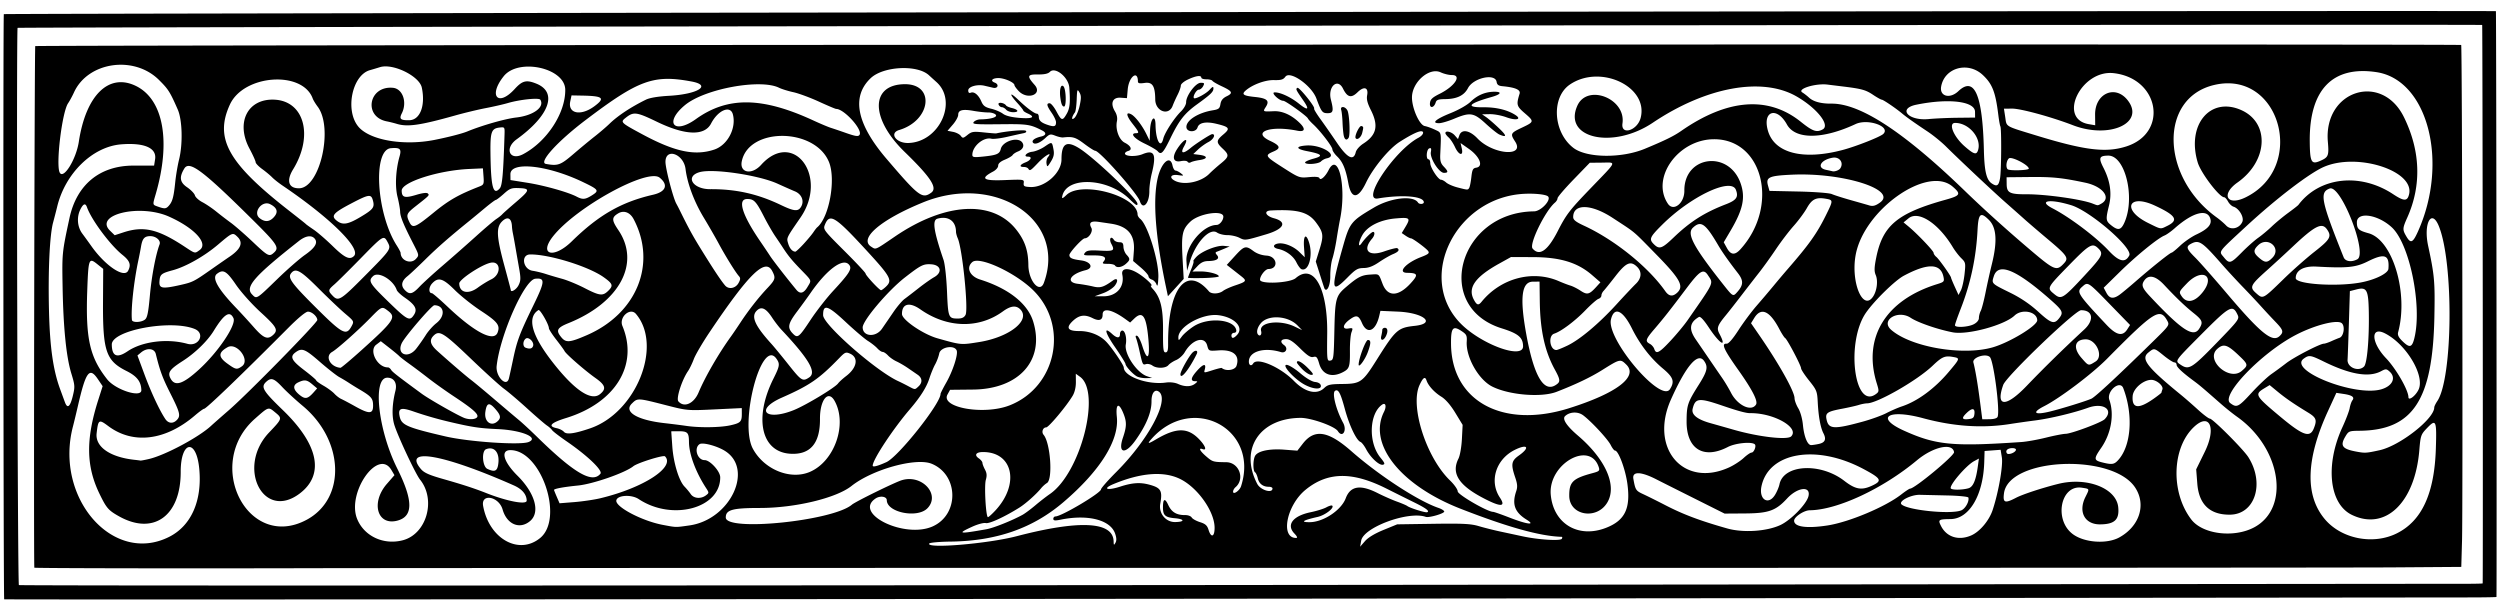 <?xml version="1.0"?>
<svg xmlns="http://www.w3.org/2000/svg" width="1366.875" height="333.75" viewBox="0 0 1366.875 333.75">
  <path d="M669.86 327.354c-367.023.375-667.43.517-667.569.315-.438-.634-.634-319.524-.197-319.932.503-.47 1362.205-2.089 1362.544-1.62.227.315.529 319.776.302 320.27-.06.13-6.33.247-13.936.26-7.606.014-314.12.332-681.144.707zm687.537-8.388c.244-.405-.02-304.917-.266-305.308-.32-.51-1346.931 1.065-1347.509 1.576-.733.651-.03 303.93.707 304.652.363.356 299.035.34 663.714-.035 364.68-.374 667.59-.674 673.132-.665 5.544.01 10.143-.09 10.222-.22zm-601.204-8.484c-282.32-.01-546.85.072-587.843.182-68.42.185-149.503.03-149.568-.284-.432-2.084.06-284.726.496-285.171.636-.65 1325.62-1.257 1326.382-.608.544.462.968 253.028.456 271.045l-.406 14.302-38.104.276c-20.957.152-269.093.268-551.413.258zm402.576-16.667c11.051-6.127 14.78-17.887 8.636-27.239-12.41-18.889-69.117-16.44-71.72 3.097-.701 5.263.439 5.697 6.558 2.496 3.62-1.893 14.333-5.418 23.112-7.604 15.663-3.9 31.728 2.337 32.784 12.727.693 6.812-1.941 9.326-9.856 9.41-8.403.087-12.139-6.79-8.1-14.917 2.347-4.72 2.447-4.444-1.858-5.125-11.676-1.847-15.522 17.536-5.033 25.364 6.301 4.703 18.658 5.571 25.477 1.791zm151.787-2.256c13.602-6.822 20.467-21.766 21.248-46.25.497-15.585.126-16.437-4.882-11.2-3.287 3.437-3.49 4.029-4.159 12.051-2.392 28.736-18.608 44.234-36.945 35.31-12.361-6.017-14.61-27.343-5.061-47.995 1.867-4.037 3.636-8.697 3.932-10.354.296-1.658.96-3.563 1.478-4.235 1.34-1.74-.114-2.804-4.778-3.5l-3.999-.595-4.549 9.911c-12.065 26.29-12.688 46.005-1.863 59.013 9.086 10.919 26.548 14.38 39.578 7.844zm-554.112-1.819l7.469-3.057 19.685-.294c16.21-.242 20.615-.017 24.948 1.276 2.894.863 8.182 2.194 11.75 2.957 3.569.763 9.074 1.944 12.234 2.625 8.631 1.859 20.634 2.608 21.402 1.335.35-.58.295-1.064-.122-1.076-11.664-.323-29.463-5.27-55.298-15.373-32.885-12.86-50.668-35.374-41.815-52.942 1.506-2.99.908-5.298-1.023-3.952-7.085 4.935-7.622 20.716-.984 28.88 2.49 3.062 2.71 3.693 1.377 3.977-2.032.433-6.717-3.92-9.12-8.474-1.028-1.948-2.43-3.751-3.118-4.007-2.206-.82-6.116-9.06-8.52-17.953-2.397-8.874-3.593-11.098-5.362-9.978-1.79 1.132.543 10.395 4.406 17.493 2.296 4.22-.377 8.484-2.859 4.56-1.707-2.698-14.659-7.306-20.413-7.263-22.42.17-33.558 17.149-23.683 36.1 1.777 3.408 8.367 5.377 8.337 2.49-.006-.515-.882-.928-1.947-.917-3.19.034-5.391-1.635-6.076-4.606-.356-1.541-1.039-3.04-1.518-3.328-1.168-.706-1.172-6.656-.005-8.892 1.417-2.715 7.787-4.094 16-3.465l7.15.547 2.958-3.816c6.392-8.247 13.836-7.089 26.613 4.14 15.053 13.231 36.541 27.216 47.606 30.984 1.661.565 3.066 1.442 3.123 1.949.123 1.086-8.345 3.552-10.092 2.938-9.513-3.341-34.065 5.71-35.324 13.022l-.566 3.288 2.66-3.055c1.712-1.969 5.317-4.144 10.127-6.113zm321.407 2.965c4.643-2.055 9.712-8.09 11.621-13.84 3.203-9.643 5.767-24.254 5.045-28.748l-.674-4.195-4.385.329-4.385.329-.186 6.096c-.55 18.093-8.205 31.025-18.426 31.132-6.617.07-6.972.332-5.177 3.838 3.11 6.074 9.714 8.09 16.567 5.059zm-468.15-.946c-2.57-7.521-14.896-10.676-29.81-7.628-3.112.636-3.979.534-3.99-.468-.005-.704.515-1.288 1.16-1.297 3.392-.047 24.944-12.862 24.924-14.82-.006-.617 3.766-4.905 8.385-9.53 17.495-17.519 29.064-39.143 23.402-43.743-2.264-1.84-4.21.527-4.18 5.08.042 6.024-2.863 13.103-8.798 21.444-5.667 7.965-9.741 7.075-6.83-1.492 2.116-6.229 2.14-8.7.138-13.557-2.483-6.021-4.208-4.9-3.464 2.252 1.323 12.728-9.158 29.431-29.206 46.546-16.809 14.348-36.607 21.255-61.846 21.574-6.095.076-11.22.547-11.53 1.059-1.776 2.943 31.98.114 47.788-4.006 34.58-9.01 52.788-8.03 53.03 2.856.047 2.12.17 2.21 1.008.735.67-1.18.616-2.672-.181-5.005zm622.689-3.388c19.949-10.589 14.918-43.368-9.289-60.52-2.255-1.598-6.248-4.792-8.874-7.099-10.092-8.864-11.626-10.162-14.665-12.404-6.362-4.696-9.495-7.63-9.508-8.905 0-.72-.549-1.303-1.203-1.296-.654.006-3.249-1.654-5.766-3.69-5.323-4.306-5.246-4.29-8.445-1.719-4.3 3.456-.842 7.942 17.93 23.262 2.081 1.697 6.201 5.293 9.156 7.99 2.955 2.698 5.882 4.9 6.504 4.893 1.56-.017 18.324 16.774 21.056 21.09 9.048 14.29 3.682 31.225-9.957 31.42-10.993.158-17.06-5.552-17.948-16.892l-.618-7.882 4.689-9.563c6.51-13.278 2.655-21.823-6.071-13.452-11.966 11.48-12.57 35.73-1.258 50.467 6.162 8.028 23.213 10.167 34.267 4.3zm-524.723 3.276c-4.509-4.763-.748-9.606 9.015-11.61 3.243-.666 7.079-1.864 8.524-2.663 1.445-.8 2.884-1.202 3.198-.895 1.27 1.243-3.92 5.23-8.009 6.154-8.039 1.815-9.673 2.904-4.31 2.87 7.479-.046 17.23-6.522 19.698-13.082 2.53-6.726 7.951-7.627 17.334-2.881 3.278 1.658 8.077 3.776 10.665 4.708 2.588.931 5.142 2.024 5.674 2.428 1.453 1.104 9.858 3.735 10.825 3.39 1.583-.565-.518-2.16-7.119-5.405a2308.008 2308.008 0 01-15.08-7.507c-18.71-9.407-32.151-9.227-44.224.594-10.435 8.488-13.975 26.462-5.194 26.37.9-.012.58-.804-.997-2.47zm-412.298 2.471c13.134-10.86.41-48.14-16.384-48-5.469.046-3.682 6.397 3.925 13.95 9.623 9.553 12.557 19.963 6.979 24.758-5.668 4.871-12.74 1.94-15.096-6.258-2.057-7.156-11.907-8.987-10.647-1.978 3.233 17.987 19.573 27.16 31.223 17.528zm678.004-7.028c5.772-2.663 14.37-11.472 15.404-15.782 1.386-5.777-5.943-4.981-11.72 1.272-6.14 6.647-10.098 8.056-22.884 8.145l-11.25.078-17.436-8.73c-9.59-4.8-18.284-9.17-19.321-9.71-8.898-4.632-13.89-4.833-13.114-.528 1.1 6.11 1.346 6.487 5.468 8.39 2.199 1.016 7.603 3.708 12.01 5.982 9.874 5.097 18.932 8.5 33.885 12.732 8.627 2.441 21.431 1.624 28.958-1.849zm-309.291 1.343c-.093-8.866-9.23-21.78-18.754-26.508-8.999-4.466-21.556-3.51-36.637 2.788-6.18 2.581-3.331 3.659 3.663 1.386 6.667-2.166 10.916-2.472 15.898-1.144 6.511 1.735 7.42 3.29 6.121 10.474-.944 5.23 2.968 10.06 8.106 10.006 5.452-.057 5.353-1.627-.132-2.096-5.117-.438-6.424-1.544-6.488-5.492-.084-5.137 1.008-5.824 2.86-1.8 1.842 4.001 4.576 5.63 9.367 5.58 1.488-.017 3.053.578 3.479 1.32.425.742 2.462 1.88 4.526 2.53 2.976.938 3.945 1.812 4.682 4.22 1.405 4.595 3.362 3.847 3.309-1.264zm213.962.177c10.403-4.026 13.585-10.597 11.715-24.194-1.093-7.946-4.884-18.084-6.756-18.064-.453.006-1.505-1.355-2.337-3.023-1.595-3.195-10.496-12.81-15.027-16.232-2.912-2.2-7.406-2.007-9.95.427-1.634 1.563.89 5.385 7.003 10.603 15.275 13.037 21.603 27.499 16.054 36.69-5.815 9.634-20.68 7.002-20.758-3.676-.056-7.644 1.906-9.557 12.794-12.474 3.538-.947 3.943-1.323 3.372-3.13-4.739-15.001-27.805-1.856-26.277 14.975 1.438 15.829 15.003 23.967 30.167 18.098zm-657.798 6.77c13.005-3.42 18.31-22.074 9.423-33.133-2.425-3.017-12.136-23.69-14.063-29.936-1.457-4.725-1.247-11.222.604-18.68 1.045-4.21-.815-7.165-4.485-7.127-8.158.086-5.016 28.638 5.462 49.633 8.804 17.64 8.813 26.23.031 28.532-10.975 2.877-14.586-9.877-5.692-20.106l4.148-4.769-1.692-2.845c-7.251-12.198-24.512 12.52-18.71 26.793 3.84 9.443 14.474 14.398 24.974 11.637zm778.998-8.1c11.743-1.817 31.574-10.151 40.24-16.91 2.255-1.76 4.44-3.202 4.855-3.206 2.544-.026 24.315-18.083 24.042-19.94-.78-5.302-11.394-2.98-20.288 4.436-18.677 15.573-43.548 27.171-58.603 27.329-3.188.034-8.577 3.632-8.555 5.713.035 3.403 6.811 4.357 18.31 2.578zm-906.743 6.243c12.035-6.075 18.076-19.706 16.453-37.124-1.574-16.884-10.185-15.522-10.153 1.606.046 24.125-14.9 34.865-33.77 24.265-5.803-3.259-6.838-4.462-10.687-12.414-7.274-15.031-7.465-29.68-.665-51.052l2.438-7.663-2.626-3.879c-4.588-6.778-6.552-4.14-10.877 14.608-.955 4.135-2.179 9.21-2.721 11.279-10.236 39.022 21.884 75.884 52.608 60.374zm446.896-4.175c3.888-.692 13.956-4.718 19.692-7.874 1.328-.731 4.468-3.065 6.977-5.185 2.509-2.121 6.079-4.893 7.933-6.16 16.835-11.503 28.205-55.684 16.502-64.12l-2.304-1.66.043 4.497c.028 2.812-.633 5.634-1.763 7.532-3.361 5.644-13.101 17.278-14.478 17.293-1.798.018-2.693 2.546-1.43 4.036 3.775 4.454 5.17 24.41 1.845 26.386-.924.55-2.346 1.821-3.16 2.826-2.69 3.326-8.467 8.469-11.972 10.657-8.166 5.1-16.375 8.875-18.295 8.414-1.113-.267-4.375.6-7.353 1.955-8.612 3.917-7.5 4.118 7.763 1.403zm-29.38-1.573c14.55-6.593 14.124-28.227-.674-34.23-8.594-3.484-32.39 3.128-43.791 12.17-8.345 6.617-30.794 12.01-50.02 12.018-15.147.005-18.754 1.015-18.71 5.238.082 7.796 58.484 1.843 68.948-7.028 1.995-1.691 23.284-12.149 27.231-13.377 11.075-3.445 21.393 7.848 14.036 15.362-5.478 5.593-22.114 2.263-22.184-4.441-.023-2.066-3.636-2.61-6.15-.925-12.41 8.318 16.033 22.136 31.314 15.213zm324.654-3.651c-6.495-4.023-8.094-8.386-5.688-15.527.795-2.36.68-3.95-.548-7.576-2.447-7.224-2.133-9.037 2.082-12.019 6.234-4.408 4.642-6.484-2.319-3.024-10.336 5.138-14.084 17.157-8.133 26.08 3.579 5.365.28 5.295-9.987-.212-12.725-6.825-16.604-13.273-12.675-21.07.846-1.679 1.664-6.308 1.893-10.716l.402-7.76-4.004-6.582c-2.57-4.223-5.296-7.38-7.606-8.804-3.867-2.385-7.195-6.038-8.153-8.95-.764-2.324-1.894-1.563-3.795 2.553-5.336 11.557 3.626 39.593 16.688 52.203 2.287 2.208 4.168 4.884 4.179 5.946.018 1.783 16.268 11.187 19.337 11.19.516 0 4.538 1.405 8.94 3.12 9.711 3.786 14.614 4.385 9.387 1.148zm-457.753 3.155c22.462-3.158 35.545-31.023 19.203-40.898-4.37-2.641-11.942-4.625-13.593-3.561-3.304 2.13-1.245 8.786 2.705 8.745 2.94-.03 8.511 6.067 8.546 9.354.178 17.002-26.256 24.098-44.553 11.96-4.022-2.669-11.8-2.19-12.252.755-.542 3.53 14.127 11.223 25.453 13.35 7.533 1.415 6.653 1.397 14.491.295zm695.355-8.214c2.256-.885 4.532-4.95 3.935-7.027-.14-.487-5.106-.998-11.038-1.137-5.931-.139-12.894-.3-15.473-.358-4.922-.11-11.834 3.475-10.057 5.216 3.263 3.195 26.829 5.582 32.633 3.306zm-904.661 5.153c21.695-11.603 20.623-43.368-2.103-62.31-3.881-3.235-8.927-7.879-11.213-10.32-4.466-4.771-6.08-5.295-8.738-2.84-3.073 2.842-1.87 4.887 9.112 15.494 19.603 18.933 22.874 35.306 9.12 45.645-19.956 15-34.633-14.577-16.61-33.471 7.183-7.53 7.232-7.69 3.33-10.905-3.835-3.159-3.552-3.245-11.059 3.37-28.197 24.85-3.944 72.506 28.16 55.337zm376.524-5.019c13.553-14.52 9.756-32.213-6.875-32.039-3.676.038-4.687 1.675-2.122 3.432 1.095.75 2 1.867 2.009 2.482.009.615.632 2.267 1.383 3.67 1.023 1.914 1.142 3.32.472 5.62-.95 3.264.025 20.405 1.16 20.393.363-.005 2.15-1.605 3.973-3.558zm426.388-8.684c1.026-1.687 2.102-4.24 2.392-5.673 2.21-10.939 22.358-12.043 35.448-1.943 6.046 4.665 9.376 5.278 14.934 2.749 6.032-2.744 5.452-3.945-4.454-9.225-25.641-13.668-51.788-9.244-55.756 9.432-1.548 7.283 3.8 10.635 7.435 4.66zm105.769-3.567c2.487-.724 4.026-4.293 5.05-11.715l.624-4.518-2.63 1.415c-4.371 2.352-13.738 13.321-12.733 14.91.593.939 6.337.884 9.689-.092zm-788.323 6.774c-.036-3.4-2.513-6.326-7.062-8.339-38.477-17.027-60.846-20.993-50.838-9.012 1.78 2.13 4.368 3.293 12.447 5.592 10.496 2.987 16.84 5.06 23.337 7.624 11.564 4.566 22.14 6.543 22.116 4.135zm40.3-1.315c23.553-5.656 41.105-17.044 35.312-22.912-.843-.854-15.035 3.585-17.309 5.414-4.502 3.622-22.008 9.725-30.263 10.55-7.985.8-13.108 1.75-13.1 2.432 0 .135.682 1.827 1.514 3.76l1.512 3.514 8.128-.65c4.47-.356 10.863-1.306 14.206-2.108zm350.286-6.567c10.141-31.495-26.704-50.952-48.968-25.858-2.483 2.798-1.97 2.867 2.347.317 11.18-6.604 17.388-6.659 23.63-.21 3.46 3.575 4.48 6.405 1.974 5.473-2.453-.912-1.519.99 1.949 3.971 3.492 3.002 3.804 3.092 10.995 3.184 7.018.089 10.338 9.169 5.006 13.69-.722.612-1.307 1.697-1.3 2.412.02 1.904 3.575-.522 4.367-2.979zm-292.587 4.999c1.749-1.321 1.752-1.446.095-3.986-5.642-8.653-9.292-18.432-9.362-25.083-.057-5.445-.696-6.047-6.363-5.988l-3.335.035.574 8.198c.633 9.05 3.62 18.877 6.7 22.04 1.077 1.106 2.605 2.954 3.396 4.106 1.665 2.425 5.56 2.743 8.295.678zM945.47 255.52c2.566-1.176 6.099-3.472 7.85-5.101 1.752-1.63 3.714-2.968 4.36-2.975 1.296-.013 2.712-3.58 1.782-4.49-1.644-1.61-10.574-.734-14.794 1.45-13.28 6.876-22.573 1.119-22.519-13.951.032-8.923.504-10.346 6.66-20.095 4.699-7.443 5.215-9.79 2.873-13.06-3.427-4.786-9.797 2.643-18.063 21.067-11.984 26.706 6.814 48.634 31.851 37.155zm212.268-3.558c7.467-7.625 8.836-24.874 3.154-39.738-1.78-4.657-9.277 1.691-7.598 6.434 2.795 7.893.998 18.361-4.512 26.286-4.043 5.815-4.005 6.7.342 7.806 5.308 1.35 6.64 1.228 8.614-.788zm-829.454 7.043c1.41-1.734-7.032-9.832-18.383-17.635-4.022-2.766-7.638-5.544-8.034-6.175-.395-.63-1.66-1.772-2.808-2.537-1.148-.765-6.044-4.985-10.88-9.377-4.835-4.393-10.492-9.202-12.57-10.687-2.078-1.485-10.171-8.822-17.984-16.303-14.892-14.26-17.296-15.796-20.331-12.991-2.708 2.502-2.194 4.986 1.768 8.547 7.212 6.482 15.635 13.712 18.645 16.003 1.704 1.297 7.517 6.13 12.919 10.739 5.402 4.61 11.31 9.61 13.131 11.113 1.82 1.503 6.294 5.65 9.941 9.217 20.31 19.863 30.133 25.567 34.586 20.086zm114.535-1.01c13.543-5.826 20.597-26.13 13.487-38.818-3.484-6.218-8.052-.554-7.983 9.899.089 13.342-5.327 19.678-16.241 19.003-15.874-.981-20.01-19.409-9.209-41.035 3.498-7.005 3.656-8.1 1.58-10.998-8.217-11.474-20.382 35.31-12.818 49.296 6.168 11.404 20.535 17.233 31.184 12.652zm858.259-11.846c11.078-2.432 29.916-17.209 29.851-23.416 0-.517.749-2.068 1.676-3.447 8.463-12.582 9.023-75.355.853-95.594-3.975-9.845-8.523-1.613-5.885 10.654 3.497 16.267 3.798 19.688 3.425 38.902-.885 45.482-11.702 61.971-40.854 62.276-5.747.06-6.058.185-7.811 3.13-2.99 5.022-1.755 6.795 5.721 8.209 5.018.948 5.6.916 13.024-.714zm-1028.744 8.126c1.152-6.519-1.889-10.521-6.583-8.663-2.553 1.01-1.997 9.47.706 10.74 3.861 1.812 5.278 1.311 5.877-2.077zm212.3-1.595c6.558-2.967 29.666-32.077 29.61-37.302-.004-.38 1.396-3.155 3.11-6.165 3.629-6.377 6.572-15.43 5.718-17.588-1.269-3.205-8.845-1.904-9.544 1.639-.331 1.68-1.332 4.356-2.224 5.948-.892 1.592-2.304 5.02-3.137 7.617-1.561 4.872-4.93 10.212-10.658 16.898-9.295 10.847-20.389 27.676-20.355 30.878.011.924 2.733.223 7.48-1.925zm617.573-6.605c.202-.63-.645-1.075-2.017-1.06-2.512.025-3.876 1.325-2.942 2.801.693 1.096 4.473-.23 4.959-1.74zm2.996-4.396c2.848-.193 8.882-1.273 13.409-2.398 4.527-1.126 9.358-2.064 10.735-2.086 3.18-.05 19.62-6.19 21.377-7.983 5.132-5.24-.745-9.27-9.115-6.249-7.556 2.727-20.733 5.88-28.94 6.926-3.925.5-10.085 1.375-13.688 1.945-15.149 2.396-30.772 1.352-47.506-3.172-19.227-5.199-26.494-.414-10.388 6.84 17.434 7.851 26.574 8.732 64.116 6.177zm-110.822 1.057c3.498-.738 4.293-2.535 2.583-5.841-1.623-3.14-2.711-9.118-3.118-17.133-.295-5.793-.607-6.568-4.7-11.67-2.41-3.006-4.389-6.016-4.396-6.69-.017-1.556-7.537-15.85-8.711-16.559-.484-.292-1.91-2.494-3.168-4.894-5.277-10.063-10.001-12.157-13.735-6.087l-1.76 2.861 4.484 6.504c10.884 15.786 19.271 30.766 19.31 34.49.012 1.202.922 3.673 2.02 5.491 1.183 1.956 2.231 5.701 2.568 9.168.621 6.393 2.506 10.998 4.494 10.977.696-.006 2.554-.285 4.129-.617zM81.47 250.949c8.846-2.065 27.271-11.913 33.982-18.163 1.048-.976 5.458-4.86 9.802-8.634 10.312-8.956 48.254-47.647 48.238-49.19-.02-1.934-2.995-4.59-5.116-4.568-1.219.012-5.307 3.382-10.778 8.883-25.126 25.267-44.816 44.202-45.976 44.214-.432.005-2.695 1.643-5.027 3.641-16.099 13.79-33.798 15.981-47.349 5.86-5.195-3.88-5.537-3.671-6.416 3.916-.852 7.342 7.273 13.038 20.675 14.493 1.549.168 3.028.356 3.286.418.259.062 2.364-.33 4.679-.87zm1183.583-16.66c1.878-4.63 1.398-5.973-3.113-8.72-7.705-4.691-12.238-7.802-16.586-11.381l-4.426-3.644-2.83 1.712c-5.554 3.36-5.181 4.03 8.67 15.59 12.362 10.317 16.17 11.659 18.285 6.444zm-285.726 4.304c4.682-4.781-9.56-12.858-22.39-12.7-2.208.03-6.618-1.159-15.1-4.063-13.021-4.458-14.957-4.258-16.385 1.692-.766 3.195 2.5 5.813 9.797 7.856 2.913.815 8.682 2.45 12.82 3.634 13.615 3.894 29.202 5.68 31.258 3.58zm-690.363 3.098c6.065-2.4-3.687-6.492-16.874-7.08-10-.445-14.1-1.067-26.762-4.059-6.419-1.517-13.234-3.491-19.246-5.577-7.023-2.436-8.615-1.809-7.515 2.96 1.037 4.5 4.156 5.832 24.97 10.672 12.785 2.972 40.888 4.88 45.427 3.084zm729.485-11.158c4.567-1.247 10.402-3.353 12.966-4.68 2.565-1.326 6.345-2.966 8.4-3.643 8.523-2.807 17.94-9.72 25.586-18.78 6.35-7.527 6.363-7.57 2.4-8.27-4.456-.787-5.978-.128-11.207 4.851-8.403 8.003-30.12 20.462-35.769 20.521-1.013.012-3.062.405-4.552.877-1.49.471-5.656 1.414-9.259 2.094-8.096 1.53-9.158 2.308-8.298 6.083 1.157 5.078 4.089 5.219 19.733.947zm-695.844 3.683c25.22-8.573 39.888-45.14 25.103-62.58-3.18-3.751-9.405 1.8-7.399 6.6 8.898 21.275-3.769 41.979-30.78 50.31-8.417 2.596-10.2 4.518-5.163 5.57 1.515.315 3.284 1.199 3.931 1.963 1.387 1.635 5.65 1.08 14.308-1.863zm756.926-7.97c.33-3.156-1.259-3.342-4.226-.495-2.941 2.822-2.683 3.787.913 3.402 2.536-.272 3.088-.756 3.313-2.907zm12.68 1.6c1.334-3.585-2.188-30.604-4.251-32.625-2.264-2.216-9.742.253-9.008 2.975 1.057 3.923 2.414 11.988 3.688 21.923l1.171 9.13 3.955-.042c2.528-.026 4.132-.518 4.446-1.36zm-692.916 4.701c5.61-1.255 6.32-1.968 6.294-6.326l-.017-3.098-14.85.716c-14.582.703-15.05.664-26.04-2.152-16.223-4.158-16.039-4.148-19.201-1.054-4.65 4.549 2.863 9.054 17.894 10.73 3.924.438 9.247 1.112 11.829 1.497 7.17 1.07 18.572.922 24.092-.313zm721.467-7.53c6.616-1.626 19.954-5.757 22.726-7.039 2.208-1.021 15.132-13.056 35.411-32.976 6.925-6.802 7.292-7.363 6.169-9.44-4.071-7.533-7.053-5.672-33.092 20.642-8.16 8.247-25.736 21.496-34.338 25.884-6.922 3.53-5.345 5.01 3.124 2.929zm-262.822-1.834c26.027-8.195 37.931-17.284 31.232-23.844-3.24-3.174-3.429-3.131-13.168 2.978-6.372 3.997-14.408 7.834-24.974 11.928-8.277 3.206-25.881 1.762-35.141-2.884-7.473-3.75-14.468-16.088-13.951-24.608.201-3.32-.123-3.96-2.961-5.829-4.642-3.057-5.72-1.675-5.626 7.22.327 31.247 28.35 46.45 64.59 35.039zm319.6-5.194c2.331-1.64 4.237-3.139 4.235-3.33 0-.19.23-.973.514-1.74.72-1.933-3.242-5.3-6.155-5.232-4.428.103-9.81 4.818-10.104 8.85-.498 6.859 3.168 7.321 11.51 1.452zm53.57-3.288c3.773-4.098 8.634-8.684 10.803-10.192 2.168-1.507 5.828-4.199 8.131-5.982 4.191-3.243 18.393-10.59 20.515-10.612.62-.006 2.45-.613 4.067-1.348 1.617-.735 3.636-1.572 4.487-1.859 2.266-.764 3.164-6.13 1.328-7.929-2.305-2.257-14.901.943-25.397 6.45-18.765 9.848-41.08 33.092-35.673 37.157 3.58 2.693 4.388 2.302 11.74-5.685zM272.324 230.06c1.662-1.698 1.352-3.125-1.368-6.29-3.457-4.022-4.875-3.642-5.591 1.497-.76 5.462 3.458 8.367 6.959 4.793zm835.8-19.117c9.366-9.772 20.384-20.558 31.423-30.762 5.636-5.21 4.742-10.63-1.743-10.563-3.24.035-40.843 36.1-42.52 40.782-4.385 12.247 1.389 12.491 12.84.543zM96.65 229.675c2.231-2.279 1.814-4.024-3.467-14.512-4.356-8.65-5.718-12.334-7.997-21.631-.76-3.1-4.79-3.526-8.027-.848l-2.015 1.667 3.85 10.403c3.624 9.795 8.22 19.615 11.393 24.35 1.64 2.446 4.198 2.68 6.263.57zM261 227.813c.501-1.583-2.766-4.42-12.567-10.911-4.6-3.046-11.028-7.62-14.285-10.164-3.258-2.544-7.959-6.08-10.446-7.86-2.488-1.778-4.95-3.687-5.47-4.24-.522-.555-2.99-2.6-5.484-4.546l-4.535-3.539-2.514 1.911c-4.177 3.175.618 12.472 6.401 12.411.52-.006 1.29.58 1.71 1.3.684 1.173 3.36 3.263 16.757 13.089 4.096 3.004 19.342 11.686 23.212 13.22 2.956 1.17 6.75.817 7.22-.671zm173.095-3.628c6.454-2.602 22.413-12.22 24.106-14.527.617-.84 2.63-2.679 4.474-4.084 5.945-4.533 6.883-10.093 2.064-12.228-2.257-1-2.748-.798-5.861 2.417-11.043 11.402-16.098 14.886-31.363 21.62-15.147 6.68-8.965 13.072 6.58 6.802zm526.02-3.022c1.143-1.893-2.09-8.166-9.797-19.018-7.864-11.073-9.352-14.437-6.29-14.222 1.042.074 3.331-2.547 6.496-7.438 2.688-4.153 7.112-10.106 9.832-13.229a660.59 660.59 0 009.241-10.878c2.363-2.861 5.96-7.118 7.995-9.46 11.574-13.324 15.778-19.24 20.638-29.046 4.148-8.369 4.15-8.484.087-9.202-5.326-.942-7.659.201-10.411 5.101-1.382 2.459-4.62 6.834-7.199 9.723-2.578 2.89-6.952 8.63-9.722 12.759-2.769 4.128-6.927 9.908-9.24 12.844-2.314 2.936-6.704 8.6-9.756 12.586-3.052 3.986-6.843 8.816-8.425 10.733-4.565 5.532-5.083 7.016-3.494 10.002 4.334 8.143.27 5.767-5.787-3.383-2.77-4.185-4.635-6.168-5.389-5.73-5.126 2.986-5.639 6.614-1.734 12.284 1.44 2.091 4.724 6.888 7.298 10.66 2.574 3.77 5.837 8.532 7.251 10.58 1.414 2.048 3.54 5.612 4.725 7.92 3.574 6.962 11.194 10.534 13.682 6.414zm362.214-8.103c3.65-7.578-6.697-24.913-18.393-30.814-7.952-4.012-7.555 5.044.596 13.576 5.51 5.768 12.236 17.442 12.276 21.308 0 2.228 3.844-.59 5.52-4.07zm-770.258 8.55c25.67-10.133 32.462-43.674 12.755-62.992-9.796-9.602-29.316-18.638-33.183-15.36-3.568 3.025-1.47 7.783 4.222 9.577 15.608 4.919 26 13.14 29.03 22.965 6.477 21-7.581 36.93-32.824 37.194l-12.619.132-1.416 2.585c-3.956 7.223 20.112 11.395 34.035 5.899zm-348.089.044c-.04-3.87-.938-4.907-7.703-8.894-1.719-1.013-4.202-2.556-5.519-3.43-1.316-.872-3.666-2.283-5.222-3.134-1.556-.852-6.347-4.611-10.647-8.355-8.154-7.1-9.767-7.746-13.195-5.292-3.374 2.416-2.423 4.45 4.574 9.79 3.635 2.772 6.615 5.317 6.622 5.655.01.337 1.819 1.646 4.024 2.908 2.205 1.261 4.863 3.22 5.905 4.353 1.043 1.133 2.744 2.436 3.78 2.894 1.036.459 4.43 2.26 7.542 4.005 7.815 4.38 9.89 4.274 9.84-.5zm821.737-6.242c1.68-1.255 1.703-1.616.386-5.864-7.724-24.897 4.803-45.456 33.015-54.187 3.81-1.18 4.018-1.42 3.472-4.01-1.564-7.413-8.544-7.602-21.695-.587-4.743 2.53-15.896 13.41-20.586 20.083-11.174 15.898-6.605 53.544 5.408 44.565zm276.247-2.552c6.186-1.788 8.289-6.388 4.467-9.774-1.664-1.474-2.03-1.482-4.642-.096-6.61 3.506-16.82 1.786-31.167-5.252-7.384-3.622-8.151-3.74-11.022-1.683-8.926 6.392 27.877 20.992 42.364 16.805zm-920.004 1.702c3.546-8.477 11.017-21.39 17.734-30.652.942-1.3 3.253-4.699 5.134-7.554 4.44-6.738 9.804-13.59 14.78-18.876 4.379-4.654 4.608-5.495 2.555-9.366-3.8-7.162-12.705 1.55-34.11 33.37-3.92 5.825-7.836 12.497-8.704 14.827-.868 2.33-2.304 5.298-3.192 6.596-3.38 4.943-6.578 14.975-5.267 16.521 3.1 3.658 8.496 1.287 11.07-4.866zm531.077-1.775c2.66-4.154 1.876-6.489-3.763-11.205-6.842-5.723-12.645-13.233-17.075-22.1-5.016-10.039-9.692-12.006-11.42-4.803-2.552 10.636 27.282 45.88 32.258 38.108zM39.812 216.45c1.222-4.983 1.17-5.776-.81-12.252-2.786-9.116-4.381-24.943-4.778-47.4-.326-18.44-.308-18.614 3.758-37.54 3.929-18.29 16.577-28.696 34.897-28.71l11.37-.009.546-3.468c.967-6.15-5.807-9.14-18.475-8.155-15.701 1.222-30.714 15.86-35.093 34.214-.384 1.608-1.378 5.463-2.21 8.565-1.888 7.04-2.786 26.732-2.224 48.776.494 19.425 2.28 31.937 6.013 42.127l2.665 7.273c1.39 3.791 2.856 2.636 4.341-3.421zm684.194-4.293c1.934-1.854 3.23-2.144 9.92-2.214 9.954-.104 11.03-.865 18.893-13.382 10.256-16.324 11.471-17.402 20.739-18.406 11.86-1.284 4.898-7.159-9.215-7.776l-9.606-.42-.582 2.545c-1.965 8.598-6.68 10.607-9.513 4.054-1.818-4.205-3.015-4.531-6.723-1.832-3.816 2.778-4.228 5.437-.757 4.89 2.574-.405 2.65-.313 1.762 2.1-.511 1.389-.895 5.837-.852 9.886.092 8.825-.274 9.994-3.694 11.808-6.181 3.28-11.336 1.494-13.092-4.535-1.053-3.616-1.522-4.157-3.218-3.715-1.51.393-3.227-.716-7.164-4.625-3.819-3.791-5.864-5.134-7.789-5.114-2.919.03-3.4 1.583-1.017 3.287 2.34 1.674.967 4.623-1.765 3.794-9.306-2.825-17.57-.335-17.512 5.277.022 2.012 1.382 2.565 2.354.956 2.13-3.528 14.759 1.885 22.311 9.562 6.124 6.225 12.5 7.715 16.52 3.86zm-10.637-1.806c-5.53-2.931-12.77-10.84-9.95-10.87 1.138-.012 4.483 2.028 7.433 4.533 3.274 2.78 6.459 4.664 8.173 4.837 1.769.177 2.929.887 3.135 1.919.47 2.345-3.974 2.133-8.79-.42zm-1.257-8.427c-1.665-1.683-3.031-3.357-3.035-3.719-.018-1.696 2.675-.34 6.013 3.03 3.017 3.045 3.35 3.714 1.863 3.73-.997.011-3.175-1.358-4.84-3.041zm30.729-2.549c-.033-3.15 3.835-13.473 5.053-13.485 1.775-.019 1.748 1.818-.1 6.779-1.5 4.027-4.933 8.674-4.953 6.706zm12.37-15.672c.3-1.163.544-2.642.544-3.287.001-.644.634-1.178 1.407-1.186 1.631-.018 1.851 2.127.485 4.744-1.325 2.54-3.107 2.343-2.435-.27zm-427.194 31.83c3.633-2.92 3.046-4.977-2.545-8.923-5.632-3.975-16.074-13.08-16.795-14.644-.264-.572-2.297-3.372-4.519-6.221-2.22-2.85-4.044-5.684-4.05-6.299-.022-2.055-4.853-10.456-5.703-9.918-6.341 4.011-3.82 13.59 7.383 28.056 12.07 15.584 21.307 21.905 26.23 17.949zm523.455-5.658c1.678-1.35 1.445-2.68-1.365-7.806-5.524-10.074-8.04-21.55-8.233-37.555l-.128-10.546-3.658.038c-6.15.064-7.237 8.684-3.614 28.633 4.33 23.837 9.978 32.885 16.998 27.235zm-679.91 4.55l1.835-2.07-2.645-2.228c-2.977-2.507-4.23-2.685-7.641-1.087-3.171 1.485-2.973 3.876.563 6.789 3.163 2.605 4.556 2.357 7.889-1.405zm330.613-3.137c2.293-2.119 2.111-4.633-.462-6.404-1.168-.804-3.612-2.482-5.43-3.73-1.817-1.247-4.585-2.855-6.15-3.574-1.565-.718-3.65-2.176-4.633-3.24-.983-1.063-2.289-1.928-2.902-1.922-.614.006-1.93-.878-2.923-1.966-.994-1.088-3.296-2.903-5.117-4.034-1.821-1.131-7.345-5.834-12.276-10.451-9.749-9.129-12.306-9.882-12.24-3.605.054 5.134 29.126 30.626 41.113 36.05 1.063.48 3.417 1.66 5.232 2.619 4.078 2.156 3.75 2.141 5.788.257zm151.184-1.468c1.514-1.17 1.559-1.393.275-1.38-2.887.03-2.656-1.776.715-5.587 3.471-3.924 5.237-4.336 4.41-1.028-.558 2.226-.869 2.193 4.57.48 2.394-.754 4.498-1.25 4.676-1.1 2.295 1.922 7.247 1.194 8.048-1.184 1.956-5.807-1.836-9.017-9.966-8.436-5.214.372-5.226.366-6.066-2.71-1.465-5.368-8.236-3.296-12.309 3.767-.932 1.616-3.045 3.52-4.695 4.229-1.65.71-3.538 1.953-4.197 2.764-1.465 1.804-6.452 1.926-8.758.215-.934-.693-2.5-1.04-3.482-.773-1.877.512-1.82.634-3.796-8.202-.527-2.356-1.258-5.043-1.625-5.97-.46-1.163-.287-1.565.556-1.293.674.216 1.932 2.653 2.796 5.415 2.713 8.671 4.287 7.322 3.42-2.931-1.127-13.328-3.13-16.384-7.8-11.904l-2.241 2.15-2.59-1.874c-7.343-5.31-12.482-6.343-12.441-2.5.032 3.08-1.897 3.774-5.474 1.971-4.194-2.113-7.24-1.738-10.572 1.303-4.249 3.877-3.174 5.799 3.22 5.759 5.793-.037 11.445 2.241 14.968 6.032 3.199 3.444 9.398 12.59 9.412 13.887.052 4.939 13.18 9.63 23.056 8.24 2.23-.314 4.888-.015 6.57.742 3.717 1.67 7.092 1.64 9.32-.082zm-31.793-4.023c-2.28-1.292-6.154-5.549-6.207-6.82-.021-.526-2.634-4.71-5.806-9.297-5.482-7.929-6.24-11.443-1.534-7.114 2.672 2.458 4.352 2.48 4.327.055-.012-1.03.56-1.88 1.27-1.888 1.513-.017 2.55 4.091 1.91 7.577-.94 5.126 5.968 15.493 11.594 17.399l2.822.956-3.28.08c-1.805.044-4.098-.383-5.096-.948zm23.833-1.177c-.006-1.698 4.966-10.467 6.831-12.049 1.698-1.44 2.95-.791 2.038 1.056-4.176 8.458-8.858 14.26-8.869 10.993zm580.245-1.784c3.747-3.22 3.673-3.548-1.99-8.893-5.944-5.61-8.046-6.183-11.424-3.113-6.59 5.99 6.639 17.83 13.414 12.006zM77.283 213.303c-.143-4.675-2.41-7.601-8.092-10.446-11.278-5.647-13.031-10.837-12.87-38.093l.104-17.749-3.285-2.633c-4.559-3.654-4.808-3-5.433 14.3-.954 26.405 1.31 36.546 10.876 48.689 4.596 5.835 18.835 10.352 18.7 5.932zm1215.286-12.939c1.665-1.7 2.844-15.387 2.572-29.867-.228-12.136-1.106-13.712-6.813-12.238l-3.535.912-.535 17.35c-.295 9.543-.622 18.598-.727 20.122-.294 4.266 5.976 6.847 9.038 3.721zm-80.818-12.693c12.145-12.5 12.722-13.265 11.677-15.496-2.756-5.884-4.22-5.081-20.365 11.173-14.238 14.334-13.958 13.922-10.9 16.007 4.565 3.114 6.1 2.198 19.588-11.684zm-769.29 18.653c4.104-2.75-.084-9.94-15.116-25.945-1.46-1.554-3.797-4.58-5.195-6.725-3.451-5.295-6.035-6.375-8.595-3.592-2.946 3.202-.675 8.155 8.241 17.98 1.462 1.61 5.651 6.705 9.309 11.322 7.077 8.932 7.775 9.36 11.356 6.96zm-333.657-4.296c10.515-9.565 20.528-24.47 18.849-28.056-2.026-4.325-5.127-2.334-10.821 6.943-3.405 5.548-10.172 12.125-16.924 16.447-7.233 4.631-8.407 6.34-6.622 9.644 2.394 4.431 6.689 3.053 15.518-4.978zm169.423 4.952c.243-.905 1.286-5.662 2.317-10.572 2.16-10.274 3.583-14.047 11.233-29.763 6.229-12.798 6.353-14.775.896-14.251-5.9.565-19.284 30.774-21.128 47.692-.625 5.733 5.342 11.89 6.682 6.894zm867.509-9.31c4.544-2.835.37-12.201-5.41-12.14-6.036.062-7.068 4.682-2.273 10.167 3.93 4.495 3.727 4.443 7.683 1.974zm-416.171-16.746c.384-17.802.768-19.209 6.598-24.165 6.25-5.312 8.266-6.346 12.941-6.633 5.139-.315 4.604-.712 6.806 5.043 2.775 7.251 8.573 7.147 15.36-.276 4.326-4.733 4.01-5.636-2-5.727-5.377-.081-.628-5.424 7.644-8.601 4.084-1.568 4.76-2.145 3.911-3.337-1.046-1.47-8.407-6.912-9.335-6.902-.456.006-1.787-.648-2.958-1.45l-2.13-1.458 1.874-3.103c3.122-5.172 2.703-5.57-5.148-4.893-8.469.73-15.409 4.174-18.21 9.037-2.218 3.85-2.583 7.572-.442 4.494 1.848-2.657 5.398-6.15 6.257-6.16 1.16-.012.856 2.06-.54 3.682-5.424 6.298-2.015 9.984 6.492 7.02 3.574-1.246 6.835-2.062 7.247-1.813 1.486.897.706 2.012-2.27 3.247-1.669.693-5.123 2.679-7.676 4.413-3.311 2.25-5.72 3.168-8.404 3.202-3.296.042-4.395.688-8.865 5.212-8.894 9.003-9.216 6.862-2.519-16.754 3.762-13.264 4.362-14.024 17.001-21.5 9.146-5.41 21.517-6.82 24.095-2.746.685 1.084 3.193.942 3.181-.18-.035-3.318-11.892-4.29-25.1-2.058-9.516 1.608 9.018-26.158 22.153-33.19 3.167-1.695 3.488-4.216.433-3.398-2.084.558-5.955 2.603-10.782 5.696-5.83 3.735-14.504 14.274-18.312 22.248-4.312 9.03-8.057 9.154-9.665.32-1.408-7.731-3.064-11.702-6.107-14.64-1.429-1.379-2.604-3.122-2.612-3.872-.017-1.523-6.508-10.007-10.458-13.668-1.409-1.305-2.732-2.774-2.942-3.264-.562-1.313-12.197-9.647-13.457-9.639-2.273.014-6.982-4.538-4.758-4.6 3.107-.084 8.796 2.547 13.282 6.145 5.103 4.094 5.989 3.411 2.363-1.823-4.029-5.816-4.19-6.162-3.176-6.804.932-.59 9.93 10.563 9.158 11.351-.23.235 1.303 2.796 3.406 5.69 2.103 2.895 6.168 8.72 9.033 12.943 5.738 8.46 9.132 10.177 10.321 5.22.331-1.38 2.112-3.402 4.164-4.727 7.266-4.694 8.401-9.759 4.104-18.307-1.93-3.84-2.453-5.942-2.032-8.168.804-4.253-1.73-5.025-5.236-1.595-3.454 3.38-5.585 2.847-7.981-1.995-2.987-6.034-8.442-.976-6.596 6.116 1.56 5.994 1.267 7.304-1.644 7.335-3.042.032-3.53-.591-6.303-8.03-2.658-7.13-14.398-15.38-16.956-11.914-1.176 1.594-2.364 1.947-6.229 1.85-4.77-.118-11.787 2.468-15.49 5.709-2.376 2.08-1.263 2.868 4.95 3.505 6.779.695 8.27 2.022 6.092 5.422-1.71 2.67-1.741 2.653 4.367 2.383 4.76-.21 9.835 2.13 14.326 6.603 3.191 3.18 2.56 4.87-1.512 4.046-14.904-3.015-25.107.774-14.901 5.533 5.527 2.578 6.06 4.047 2.087 5.76-5.089 2.193-4.907 2.53 4.692 8.687 9.084 5.827 9.279 5.9 14.546 5.406 3.548-.333 5.464-.14 5.713.574.518 1.486 3.203-.872 4.958-4.354 5.34-10.596 9.939 9.088 6.28 26.879-.425 2.067-1.267 6.927-1.87 10.801-.604 3.874-1.641 8.684-2.305 10.69-.664 2.005-1.18 6.29-1.146 9.521.053 5.037-1.807 9.056-3.162 6.835-.086-.14-1.194-3.527-2.463-7.527l-2.308-7.273 2.061-6.637c2.341-7.539 2.12-9.24-1.904-14.675-4.271-5.769-10.128-7.328-24.78-6.6-4.007.2-2.846 3.013 1.754 4.252 7.398 1.99 5.57 5.864-4.127 8.748-11.748 3.493-11.677 3.484-14.814 1.903-1.596-.804-4.516-1.445-6.49-1.424-1.973.019-4.54-.615-5.703-1.412-3.997-2.738-11.55 5.338-14.819 15.843l-1.561 5.02-.339-5.403c-.507-8.111 9.083-19.534 16.465-19.611 1.705-.018 3.743-2.517 3.721-4.564-.04-3.751-13.34-1.722-18.027 2.75-4.452 4.249-5.01 6.966-4.245 20.648l.597 10.665-4.312 4.735-4.31 4.735-1.062-5.037c-5.762-27.348-7.293-47.237-4.568-59.378 1.956-8.72 6.87-13.028 8.117-7.116.326 1.543 1.067 2.815 1.647 2.825.58.01 1.905.68 2.945 1.488 1.797 1.396 1.716 1.445-1.63.984-3.936-.543-4.97 1.372-1.67 3.094 5.061 2.641 14.355.75 18.856-3.836 1.322-1.346 4.143-3.86 6.27-5.588 4.61-3.743 4.724-4.67 1.003-8.161-3.637-3.412-3.584-4.385.424-7.76 3.878-3.265 3.331-4.075-3.933-5.816-5.638-1.352-9.408-.613-10.208 2.002-.892 2.918-6.065 2.696-6.096-.262-.038-3.697 6.464-7.798 14.428-9.1 3.244-.53 3.795-.98 4.192-3.423.324-1.998 1.32-3.232 3.442-4.261 3.606-1.749 3.09-2.75-2.836-5.506-2.458-1.144-4.712-2.462-5.008-2.93-.296-.468-1.779-.838-3.295-.822-1.517.016-2.762-.393-2.767-.909-.017-1.442-2.883-1.051-7.256.989-2.264 1.056-3.958 2.494-3.95 3.35.007.826-.776 3.07-1.744 4.987-.969 1.917-2.197 4.65-2.73 6.074-2.136 5.713-9.44 3.053-9.509-3.464-.077-7.39-1.529-9.662-5.778-9.047-2.881.417-3.69.225-3.701-.881-.067-6.355-4.944-2.499-5.566 4.4l-.432 4.8-3.491-.235c-4.38-.295-5.744 3.042-3.059 7.481 1.077 1.781 1.442 3.629 1.069 5.417-.918 4.397 1.168 10.132 4.25 11.685 3.408 1.717 4.33 3.876 1.937 4.529-.993.27-1.8.905-1.795 1.41.017 1.611 5.987 1.826 9.611.347 6.46-2.638 7.694-.035 5.036 10.628-.743 2.977-1.33 7.25-1.307 9.496.07 6.711-3.546 10.68-5.153 5.655-1.378-4.312-22.042-27.661-24.458-27.636-.504.006-3.201-1.715-5.994-3.823-4.746-3.583-6.293-4.046-11.58-3.46-.772.085-2.694-.352-4.27-.972-2.603-1.024-3.102-.906-5.405 1.273-2.903 2.748-5.945 3.844-6.822 2.458-.738-1.166 1.114-2.496 4.575-3.286 2.696-.615 2.947-2.03.577-3.245-6.67-3.422-8.004-3.62-23.252-3.451-13.442.148-15.218-.005-14.226-1.227.625-.768 2.244-1.413 3.598-1.433 5.78-.085 9.549-1.224 8.428-2.546-.593-.699-2.445-1.256-4.116-1.239-1.67.018-5.287-.37-8.036-.862-5.977-1.069-8.398-.449-8.37 2.145.011 1.057-1.3 3.459-2.915 5.336l-2.934 3.413 3.029.586c1.665.323 3.553 1.29 4.195 2.149 1.08 1.444 1.358 1.409 3.7-.474 2.272-1.826 3.186-1.968 8.862-1.377 3.48.362 6.538.61 6.795.552 5.497-1.252 15.515-2.139 16.232-1.437.581.57.1 1.052-1.33 1.337-1.233.246-5.225 1.133-8.872 1.972-3.648.839-7.505 1.306-8.573 1.039-4.348-1.089-10.509 4.13-10.46 8.862.013 1.27.905 1.405 5.881.888 7.568-.787 9.008-1.41 9.673-4.18.99-4.126 9.022-6.731 11.552-3.747 1.559 1.839.627 4.052-2.165 5.148-1.247.489-2.55 1.358-2.896 1.93-.346.573-2.273 1.72-4.283 2.549-2.423.999-3.649 2.097-3.637 3.256.012.991-1.181 2.385-2.75 3.218-7.27 3.856-5.564 5.156 6.15 4.69 10.61-.424 10.82-.392 10.57 1.579-.22 1.736.259 2.037 3.497 2.203 8.004.41 17.167-7.664 17.156-15.116-.013-8.716 2.715-10.42 9.696-6.056 8.235 5.147 31.813 27.598 31.841 30.319.013 1.39-.851.874-4.493-2.68-11.911-11.624-34.59-12.407-36.659-1.266-.243 1.312.253 1.132 2.335-.85 8.282-7.878 38.772.518 38.88 10.706.005.666.687 1.76 1.511 2.43 4.08 3.314 10.26 23.416 9.847 32.03-.204 4.248-.48 5.226-1.042 3.703-.421-1.139-1.567-2.316-2.545-2.615-.98-.3-1.786-1.096-1.793-1.77-.006-.676-1.903-2.837-4.213-4.804l-4.2-3.576.415-5.642c.642-8.714-3.357-13.408-12.588-14.773-1.48-.22-4.442-.654-6.584-.967-4.367-.639-5.649.393-4.068 3.274 1.033 1.884-1.385 5.68-3.634 5.704-1.297.013-8.392 7.744-8.377 9.128.017 1.653 1.38 2.278 6.406 2.94 5.456.718 7.032 4.22 2.414 5.36-8.43 2.08-11.005 6.644-4.202 7.445 2.452.288 6.201.947 8.33 1.464 3.912.948 5.748.393 10.826-3.272 2.464-1.78 3.171-.065 1.128 2.732-1.022 1.399-3.893 3.266-6.456 4.198l-4.616 1.68 4.714.023c7.227.036 11.745-5.115 10.387-11.84-.707-3.496 2.927-4.01 7.953-1.123 4.023 2.31 9.31 7.12 7.843 7.136-.428.005-.102.74.724 1.633 4.374 4.733 5.81 10.466 5.74 22.91-.056 10.195.146 11.952 1.37 11.94 1.086-.012 1.43-1.102 1.408-4.469-.19-30.311 9.971-43.461 22.325-28.889 1.359 1.603 5.502 1.466 7.727-.256.971-.751 3.91-2.086 6.532-2.966 6.386-2.145 6.621-2.515 3.277-5.15a1865.692 1865.692 0 00-5.337-4.188l-2.459-1.92 4.473-4.899c5.087-5.571 5.916-5.791 10.088-2.678 1.901 1.419 4.565 2.34 7.23 2.502 5.78.35 6.728 7.26 1.004 7.32-1.708.019-4.643 3.753-4.618 5.876.03 2.57 16.37 1.822 19.53-.895 9.749-8.378 17.497 5.302 17.205 30.378-.17 14.562-.12 14.996 1.697 14.716 1.765-.272 1.892-1.203 2.217-16.23zm-80.04-29.092c0-.212.805-2.327 1.793-4.7.988-2.374 1.527-4.313 1.198-4.31-.33.005.352-1.027 1.514-2.29 2.871-3.121 11.231-6.497 15.133-6.111l3.153.312-2.8 1.185c-1.54.653-3.373 1.396-4.073 1.651-1.047.383-1.054.723-.04 1.92 1.635 1.929-.195 3.166-4.781 3.234-2.476.037-4.03.784-6.005 2.89l-2.665 2.84 4.254-.043c4.475-.047 10.175 1.449 10.187 2.674.005.397-3.788.814-8.428.927-4.64.113-8.437.033-8.44-.179zm62.073-4.64c-.643-.242-1.892-1.924-2.777-3.739-1.72-3.529-5.78-6.51-10.041-7.37-3.006-.607-2.946-2.475.095-2.954 3.276-.517 8.364 1.53 11.543 4.642l2.94 2.879-.39-5.477c-.461-6.484 1.095-7.913 2.766-2.54 2.243 7.209-.26 16.013-4.136 14.558zm-101.989-2.045c-.324-.512-2.092-.916-3.93-.896-2.818.03-3.165-.18-2.221-1.342 1.895-2.333.133-3.324-5.796-3.262-5.13.054-5.563-.09-4.441-1.47 1.004-1.237 2.554-1.46 8.102-1.161 7.709.413 8.302.064 6.294-3.704-1.465-2.751-.17-4.668 1.437-2.127.436.69 1.764 1.254 2.951 1.255 1.703.001 2.174.536 2.23 2.53.037 1.39.796 3.313 1.685 4.274 2.09 2.263 2.045 2.89-.37 5.028-2.18 1.931-5.009 2.348-5.94.875zm-47.432-52.944c-.324-.512-1.408-.923-2.408-.912-2.717.028-2.212-1.298.966-2.536 2.967-1.156 3.793-3.14 1.296-3.113-2.818.03-.731-2.337 2.355-2.672 1.703-.184 4.724-1.438 6.715-2.785 4.134-2.799 4.068-2.82 4.901 1.56.472 2.481.13 4.076-1.415 6.578-1.914 3.1-2.061 3.17-2.4 1.145-.198-1.186.14-2.772.75-3.523 2.756-3.393-1.45-1.04-5.218 2.919-4.362 4.583-4.646 4.755-5.542 3.34zm151.38-3.374c-.006-.468 2.105-1.416 4.69-2.107 5.512-1.475 4.6-2.504-3.623-4.085-6.19-1.19-6.387-2.656-.417-3.085 8.3-.596 18.097 5.625 11.101 7.049-.987.2-2.375.958-3.085 1.683-1.421 1.451-8.652 1.906-8.666.545zm-64.235-.365c-.355-.56-1.921-.716-3.688-.365-4.26.845-5.052-2.085-1.864-6.892 3.652-5.508 6.544-6.43 3.597-1.147-2.207 3.958-.538 4.305 3.7.77 2.748-2.294 10.838-7.485 11.677-7.493 2.149-.023.789 2.858-2.042 4.323-1.666.863-4.211 2.693-5.655 4.068l-2.625 2.498 3.39.434c4.61.589 4.65 2.183.072 2.845-2.06.297-4.24.854-4.845 1.237-.605.384-1.377.259-1.717-.278zm-16.332-5.756c-.608-.717-3.855-2.622-7.216-4.233-5.64-2.704-8.075-5.604-4.734-5.64 1.993-.02 1.806-.538-1.915-5.307-3.38-4.331-3.664-6.611-.625-5.026 2.193 1.144 5.965 6.05 8.26 10.743l1.824 3.73.218-5.861c.239-6.435 2.898-8.97 2.983-2.844.118 8.554 2.84 13.38 4.245 7.526.778-3.246 6.02-11.312 9.667-14.879 1.618-1.582 2.837-3.748 2.824-5.017-.038-3.607 5.182-10.595 7.936-10.624 2.04-.022 2.209.21 1.348 1.86-.542 1.038-1.616 1.893-2.388 1.9-1.277.014-3.41 3.763-2.622 4.608.704.755 6.558-2.36 8.546-4.546 1.644-1.808 2.089-1.967 2.102-.75.018 1.846-1.417 3.239-8.962 8.696-6.86 4.962-9.79 8.709-14.659 18.743-3.838 7.91-4.997 9.085-6.832 6.921zm101.722-8.484c-.265-1.158-.571-4.424-.682-7.26-.11-2.834-.432-5.89-.714-6.79-.72-2.29 2.087-2.159 3.359.158 1.12 2.042 1.646 13.383.694 14.961-.996 1.65-2.141 1.189-2.657-1.07zm6.477 1.288c-.714-1.129 2.071-6.954 3.158-6.604 1.209.389 1.22.485.44 3.736-.59 2.462-2.76 4.192-3.598 2.868zm-608.894 124.74c4.688-3.357-2.836-13.27-7.893-10.4-5.12 2.903-5.15 5.288-.117 8.925 4.65 3.36 5.228 3.467 8.01 1.474zm65.598-9.02c17.44-15.699 18.833-17.762 14.329-21.23-3.424-2.635-3.413-2.64-9.936 4.021-6.677 6.818-17.924 16.819-20.648 18.359-4.185 2.367-1.096 8.28 4.547 8.705.385.028 5.653-4.406 11.708-9.856zm891.606-1.32c9.316-2.687 24.39-11.84 24.358-14.79-.05-4.747-8.322-6.478-12.397-2.595-5.528 5.269-25.69 10.74-33.805 9.173-8.218-1.587-19.019-5.313-22.938-7.913-6.999-4.643-16.724 1.278-10.732 6.535 10.765 9.443 39.07 14.333 55.514 9.59zm230.58-5.13c4.303-17.556-2.613-51.448-12.341-60.466-7.706-7.145-19.183-8.767-19.119-2.702.04 3.572.958 4.424 6.4 5.918 13.205 3.627 21.905 32.716 16.17 54.069-.414 1.543.187 2.817 2.312 4.898 3.989 3.906 5.282 3.568 6.578-1.717zm-406.66 1.477c3.27-3.518 7.4-8.488 9.179-11.045 15.025-21.608 14.309-20.022 11.187-24.79-2.409-3.68-4.404-2.473-11.513 6.963-9.393 12.466-12.583 16.518-17.674 22.45-4.88 5.687-5.217 6.765-2.556 8.154 1.002.522 2.098 1.791 2.437 2.82 1.001 3.044 2.665 2.197 8.94-4.552zm-80.679 3.037c-.05-4.795-2.62-6.948-11.657-9.768-37.851-11.811-23.582-63.538 17.646-63.97 3.93-.041 9.856-6.58 7.504-8.282-1.347-.974-6.914-1.567-12.49-1.33-37.325 1.586-59.41 44.907-35.807 70.234 10.885 11.68 34.884 20.724 34.804 13.116zm24.235-.342c6.809-3.256 17.174-11.96 26.802-22.505 4.413-4.833 9.204-9.919 10.647-11.3 3.112-2.982 3.377-6.598.678-9.242-3.548-3.474-6.03-2.415-11.827 5.046-2.929 3.77-5.862 7.416-6.518 8.105-.656.688-1.187 1.825-1.18 2.527.006.702-.722 1.52-1.621 1.82-.9.299-4.127 3.124-7.173 6.278-5.64 5.84-13.213 11.512-17.004 12.734-3.483 1.123-2.408 9.017 1.218 8.946.542-.011 3.232-1.095 5.978-2.409zm389.329-5.149c2.459-2.273 2.138-3.364-2.354-8.01a348.984 348.984 0 01-7.677-8.247c-2.006-2.244-6.486-7.015-9.955-10.601-3.469-3.586-8.656-9.205-11.526-12.486-10.965-12.533-12.53-13.548-17.054-11.066-2.664 1.463-2.236 2.748 2.47 7.408 2.337 2.315 10.01 11.007 17.05 19.316 18.704 22.075 25.124 27.31 29.045 23.686zM227.565 190.65c1.527-1.942 3.873-5.286 5.215-7.432 1.34-2.147 3.93-5.066 5.755-6.488 5.121-3.992 4.515-9.738-1.04-9.841-1.394-.027-16.16 17.162-17.858 20.787-2.89 6.172 3.522 8.577 7.928 2.974zm-157.824 1.427c8.007-5.425 21.657-7.14 32.677-4.104 6.333 1.745 10.01-5.684 4.015-8.115-13.076-5.304-45.388.76-45.307 8.503.067 6.442 2.832 7.634 8.615 3.716zm1093.332-11.986l1.539-2.403-10.577-10.862c-12.708-13.051-12.403-12.854-15.598-10.047-3.255 2.86-2.568 3.933 13.319 20.832 5.402 5.746 8.755 6.481 11.317 2.48zm39.324-.336c2.256-3.524 1.854-4.665-3.017-8.56-4.778-3.822-9.575-8.41-16.164-15.458-4.652-4.976-8.483-5.792-10.865-2.313-1.698 2.479-1.11 4.077 3.186 8.654 17.319 18.453 23.681 22.64 26.86 17.677zm-910.95 9.472c.799-2.15-2.476-5.381-4.078-4.023-1.575 1.335-1.6 4.276-.041 4.886 2.218.868 3.581.583 4.119-.863zm243.793-2.191c16.785-2.66 28.552-12.067 22.504-17.989-2.27-2.223-5.223-1.839-9.437 1.229-13.153 9.575-30.48 9.144-45.088-1.121-5.979-4.201-10.116-3.149-10.056 2.558.033 3.175 11.54 11.042 19.395 13.26 13.072 3.69 12.652 3.652 22.682 2.063zm117.307-8.542c7.891-5.182 22.133-4.012 23.364 1.919.187.903-.29 1.544-1.156 1.553-.811.006-1.468.648-1.46 1.422.019 1.926 1.28 1.75 3.232-.453 3.645-4.114-1.798-9.605-10.525-10.618-8.743-1.016-21.88 6.373-21.73 12.222.047 1.825.18 1.787 1.883-.543 1.008-1.38 3.884-3.856 6.392-5.503zm36.973 2.532c-1.332-4.885 10.156-6.414 18.389-2.447l4.034 1.943-2.571-2.628c-5.178-5.292-15.95-5.948-19.975-1.217-2.031 2.388-2.663 5.18-1.443 6.376 1.06 1.037 2.051-.247 1.566-2.027zm-368.746 2.269c27.454-11.859 38.486-39.135 25.671-63.472-1.97-3.742-5.379-5.01-8.458-3.148-3.624 2.192-3.607 3.67.103 9.146 12.239 18.062.733 39.545-27.227 50.836-6.262 2.528-7.031 3.95-4.11 7.585 2.633 3.276 4.544 3.147 14.022-.947zm758.463-6.057c1.682-.893 2.743-2.202 2.73-3.372 0-1.052.437-2.788.996-3.858.558-1.07 1.742-5.59 2.632-10.045.889-4.454 2.452-11.483 3.474-15.619 3.076-12.452 2.538-20.026-1.718-24.194-4.567-4.472-5.663-3.438-6.14 5.794-.775 15.001-3.793 29.082-9.19 42.88-1.731 4.428-3.143 8.478-3.138 9.001 0 1.463 7.264 1.051 10.354-.587zM443.27 174.76c3.174-4.792 8.732-11.907 12.352-15.813 9.075-9.79 10.487-12.18 8.483-14.348-3.382-3.66-12.117 2.847-20.93 15.59-1.682 2.434-5.036 7.051-7.452 10.26-4.864 6.461-5.315 8.722-2.355 11.808 2.747 2.863 3.336 2.417 9.902-7.497zm38.941 4.999c1.433-2.075 4.261-6.2 6.286-9.167 2.024-2.966 4.73-6.159 6.014-7.094 1.284-.936 4.779-3.625 7.767-5.977 2.988-2.352 6.777-5.025 8.42-5.94 4.726-2.634 3.796-6.739-1.603-7.074-4.247-.264-5.586.407-14.268 7.148-9.314 7.232-23.192 23.63-23.153 27.359.054 5.094 7.186 5.599 10.537.745zm643.731-5.9c2.407-3.125 1.865-4.134-5.816-10.84-18.092-15.795-27.586-19.584-30.01-11.976-1.286 4.042-1.43 3.9 9.05 9.053 5.61 2.759 10.726 6.216 15.109 10.211 7.337 6.69 8.889 7.162 11.667 3.553zm-853.858 7.897c1.448-3.932-.029-5.833-9.222-11.868-4.611-3.026-11.01-8.124-14.219-11.326-6.477-6.466-9.053-7.204-12.409-3.557-1.9 2.065-1.947 5.323-.077 5.303.408-.005 4.3 3.357 8.65 7.47 14.899 14.085 25.279 19.404 27.277 13.978zm-122.724 1.349c2.88-2.662 1.96-4.322-6.874-12.408-4.822-4.413-10.702-10.979-13.504-15.078-5.14-7.52-6.95-8.551-10.368-5.9-2.885 2.238.506 8.242 10.57 18.713 2.469 2.568 6.783 7.282 9.588 10.475 5.352 6.093 7.58 6.977 10.588 4.198zm42.887-4.8c1.398-2.614 1.371-2.665-3.562-6.847-2.734-2.317-9.31-8.558-14.613-13.869-9.75-9.763-12.431-11.248-14.876-8.239-2.034 2.504.124 5.5 13.63 18.93 14.527 14.446 16.511 15.47 19.421 10.026zm335.67-6.165c1.623-3.112-1.74-36.144-4.261-41.841-.522-1.18-.956-2.798-.964-3.598-.062-5.88-4.21-8.795-10.154-7.136-2.936.82-2.071 6.664 3.334 22.519.761 2.232 1.575 9.623 1.898 17.222.613 14.466.783 14.881 6.089 14.851 2.121-.014 3.323-.61 4.058-2.017zm-448.724 2.638c1.34-1.002 1.9-3.705 2.774-13.39.939-10.401 3.204-22.304 5.284-27.76.807-2.118-1.96-4.554-5.135-4.52-3.15.032-4.265 1.297-5.008 5.677-.306 1.808-.962 5.19-1.458 7.516-2.496 11.712-4.136 26.879-3.527 32.617.164 1.546 4.94 1.451 7.07-.14zm147.196-2.714c1.936-3.023.629-5.403-5.164-9.404-2.09-1.443-4.026-3.28-4.303-4.081-1.93-5.58-9.977-10.339-12.904-7.633-2.834 2.619-2.05 3.944 8.235 13.943 10.632 10.336 11.748 10.903 14.136 7.175zm977.814-12.15c7.335-9.145-.162-13.646-8.433-5.063-4.503 4.672-4.532 4.744-2.951 7.103 2.722 4.061 7.123 3.273 11.384-2.04zm44.424-7.412c4.849-4.722 12.478-11.456 16.953-14.964 8.548-6.7 9.426-8.324 6.616-12.247-2.722-3.802-6.557-1.843-18.598 9.5-4.085 3.847-10.474 9.716-14.197 13.042-9.105 8.132-9.597 9.198-5.786 12.532 3.696 3.234 3.526 3.323 15.012-7.863zM810.03 165.026c10.512-12.94 27.884-17.57 42.317-11.28 2.17.946 5.005 2.03 6.298 2.408 1.293.379 3.799 1.647 5.569 2.82 3.57 2.363 4.742 2.079 8.502-2.062l2.317-2.552-4.595-3.978c-7.903-6.84-17.415-9.739-32.152-9.798l-12.15-.049-6.598 3.67c-13.005 7.232-17.164 13.145-13.761 19.56 1.651 3.114 2.535 3.376 4.253 1.26zm214.175-3.027c2.041-3.188 2.665-8.54 1.354-11.614-.876-2.054-.824-4.074.245-9.43 3.527-17.685 11.537-24.392 37.907-31.737 8.186-2.28 8.636-3.118 3.877-7.21-13.742-11.813-48.495 12.708-53.007 37.399-2.756 15.084 4.11 31.202 9.624 22.592zm115.51-11.348c9.908-10.679 10.524-11.905 7.482-14.884-3.207-3.14-4.835-2.193-16.086 9.358-12.094 12.418-12.033 12.298-7.962 15.65 3.848 3.17 4.734 2.629 16.566-10.124zm19.025 10.596c1.266-.887 5.265-4.198 8.886-7.36 8.773-7.655 18.863-15.716 19.702-15.74.373-.011 2.5-1.748 4.73-3.861 2.228-2.114 6.22-4.863 8.871-6.109 6.144-2.888 8.415-5.384 7.63-8.38-1.543-5.885-9.57-3.823-19.57 5.027-1.943 1.719-4.456 3.5-5.584 3.956-3.648 1.476-15.408 11.063-24.422 19.91l-8.788 8.625 1.48 2.79c1.675 3.157 3.718 3.487 7.065 1.142zm-84.627-11.36c.662-6.027.583-6.417-1.77-8.709-1.354-1.32-3.453-4.045-4.664-6.056-7.86-13.053-18.785-20.167-24.188-15.75l-2.724 2.227 2.687 2.222c4.76 3.936 13.711 13.325 13.744 14.414.017.582.696 1.597 1.508 2.257 1.489 1.21 8.02 10.426 8.03 11.33 0 .268.923 2.507 2.046 4.974l2.041 4.487 1.3-2.543c.713-1.399 1.61-5.383 1.99-8.853zm-157.139 10.178c3.902-3.606 1.725-7.541-11.785-21.31-12.889-13.134-10.413-11.065-23.493-19.636-11.723-7.681-21.578-7.871-21.554-.416.006 1.491 1.421 2.617 5.894 4.685 16.823 7.777 35.095 22.502 44.484 35.848 1.97 2.8 4.035 3.065 6.454.829zm32.908-.435c3.4-3.838 3.46-6.251.252-10.368-4.663-5.987-8.53-11.463-10.63-15.052-7.077-12.103-9.554-13.823-13.93-9.679-3.473 3.288.34 10.434 16.39 30.73 5.58 7.055 5.552 7.039 7.918 4.369zm340.888-5.196c7.838-1.464 14.891-4.945 15.099-7.45.634-7.68-2.062-8.662-11.226-4.089-6.675 3.331-11.2 3.79-28.126 2.857-6.978-.386-11.352 2.06-11.326 6.332.028 3.325 22.436 4.805 35.579 2.35zm-1091.556-3.349c14.644-14.77 14.731-14.897 12.745-18.641-2.137-4.029-2.28-3.943-14.757 8.818-6.24 6.382-12.69 12.772-14.334 14.199-3.516 3.05-3.591 3.497-1.042 6.177 3.154 3.314 4.374 2.573 17.388-10.553zm-47.412 1.328c5.3-5.141 12.015-11.008 14.922-13.037 5.564-3.883 7.228-6.668 5.327-8.912-1.752-2.066-4.977-1.578-8.642 1.308-24.32 19.15-29.542 25.086-25.644 29.148 2.609 2.72 2.223 2.954 14.037-8.507zm180.613 6.724c3.04-2.917 2.714-3.967-2.363-7.583-8.286-5.903-29.746-12.543-40.184-12.434-5.222.054-4.012 8.12 1.339 8.929 1.881.284 5.114 1.07 7.184 1.748 2.07.678 6.09 1.865 8.934 2.64 2.845.773 8.353 3.044 12.242 5.046 8.222 4.233 9.93 4.453 12.848 1.654zm109.038-2.15c2.35-3.945 2.656-3.14-3.692-9.71-4.944-5.117-7.014-7.672-10.134-12.513-.53-.823-2.21-3.327-3.731-5.564-1.522-2.237-4.277-7.015-6.122-10.617-4.415-8.617-5.552-9.809-9.326-9.77-5.361.057-2.682 8.673 7.168 23.055 1.973 2.88 4.429 6.535 5.459 8.125 1.569 2.422 9.276 12.34 14.347 18.463 2.016 2.434 3.994 1.952 6.031-1.47zm42.938-.252c3.69-3.51 2.68-5.361-11.052-20.271-16.848-18.294-19.761-20.055-22.355-13.514-.983 2.48-.592 3.001 10.614 14.168 6.4 6.377 11.639 11.966 11.644 12.421.012 1 7.568 9.145 8.476 9.135.353-.005 1.556-.876 2.673-1.94zm-255.034.044c1.892-2 7.622-7.225 12.733-11.61a1160.692 1160.692 0 0018.115-15.94c4.853-4.381 9.87-8.65 11.151-9.487 1.28-.837 2.745-2 3.255-2.583.509-.584 3.853-3.558 7.43-6.608 7.745-6.602 7.943-7.453 1.795-7.706-4.193-.173-5.082.16-8.395 3.135-2.038 1.83-4.004 3.331-4.37 3.335-.365.005-3.09 2.037-6.057 4.518a838.437 838.437 0 01-8.328 6.885c-10.835 8.757-17.524 14.61-24.008 21.003-4.083 4.026-8.523 8.195-9.866 9.264-3.261 2.594-3.787 5.174-1.536 7.54 2.597 2.73 4.17 2.39 8.081-1.746zm31.886.486c2.095-1.551 5.407-3.59 7.36-4.532 5.74-2.767 5.21-10.484-.619-9.024-5.244 1.313-16.908 9.098-16.885 11.27.053 5.064 4.913 6.16 10.144 2.286zm309.492-2.63c12.63-34.3-26.355-60.214-66.13-43.956-23.082 9.434-35.187 19.778-28.303 24.186 2.675 1.713 1.854 2.062 12.928-5.49 27.524-18.769 53.563-20.221 66.49-3.71 4.625 5.907 6.458 11.308 6.541 19.28.091 8.7 6.246 15.738 8.474 9.69zm-287.242 1.354c1.238-2.457 1.293-3.856.358-9.145-.607-3.434-1.538-8.77-2.067-11.858-.53-3.089-1.148-6.458-1.374-7.486a27.53 27.53 0 01-.503-3.8c-.21-4.408-2.34-5.547-5.239-2.802-3.517 3.329-3.276 8.284 1.204 24.754 1.862 6.847 3.388 12.633 3.39 12.858.018 1.635 3.046-.17 4.231-2.52zm120.323-1.286c1.067-1.957 1.102-2.72.17-3.752-1.806-1.997-7.307-10.862-11.029-17.773-1.846-3.429-5.532-9.829-8.19-14.223-5.249-8.678-8.976-18.626-9.942-26.539-1.019-8.334-11.061-11.814-10.977-3.803.038 3.673 4.18 19.574 5.916 22.716a93.164 93.164 0 011.704 3.263c5.183 10.54 7.192 14.2 12.401 22.606 6.534 10.541 10.307 16.21 12.562 18.872 1.983 2.341 5.744 1.645 7.385-1.367zm724.705-10.76c2.672-2.905 1.8-4.188-9.035-13.283-4.682-3.93-10.43-8.86-12.772-10.953a2283.799 2283.799 0 00-10.41-9.22c-6.617-5.826-25.006-23.107-32.358-30.41-2.481-2.465-6.968-6.114-9.97-8.11-7.197-4.784-11.646-7.932-13.96-9.879-3.376-2.841-10.37-7.595-11.16-7.586-.425.004-2.548-1.18-4.719-2.633-4.099-2.742-6.217-3.322-16.888-4.626-3.501-.428-7.092-.871-7.98-.984-6.582-.84-16.961 2.38-13.837 4.293.993.607 2.63 1.875 3.637 2.817 2.368 2.213 6.612 3.355 12.25 3.296 15.757-.165 39.717 15.534 73.25 47.993 9.995 9.675 22.703 21.14 35.132 31.693 13.706 11.64 14.72 12.048 18.82 7.592zM98.755 155.783c6.54-1.48 7.365-1.896 16.451-8.28 3.768-2.647 8.386-5.852 10.262-7.122 6.202-4.199 7.628-7.695 4.42-10.836-2.642-2.588-2.739-2.55-10.713 4.222-7.453 6.33-17.557 12.045-24.723 13.986-6.29 1.703-6.981 2.275-7.26 6.007-.299 4.016 1.423 4.317 11.563 2.022zm1126.943-17.791c2.957-2.996 6.98-6.572 8.939-7.946 1.96-1.375 5.305-4.167 7.435-6.205 2.13-2.039 6.176-5.39 8.99-7.446 2.815-2.057 5.326-4.017 5.58-4.356 11.471-15.281 33.74-17.805 51.8-5.87 5.965 3.943 7.786 3.955 8.72.06 3.09-12.879-28.36-22.965-46.64-14.96-7.992 3.5-26.185 17.435-42.527 32.572-15.732 14.572-14.877 13.395-12.165 16.754 3.062 3.792 3.73 3.616 9.868-2.603zm16.757 2.914c5.102-5.21-2.515-11.889-7.788-6.83-2.796 2.683-2.694 4.144.48 6.88 3.296 2.84 4.486 2.832 7.308-.05zm46.437.844c5.737-3.148-9.018-40.899-15.12-38.68-5.691 2.068-4.745 6.737 7.624 37.62.923 2.304 4.347 2.788 7.495 1.06zm-124.708-2.073c2.102-4.03-21.32-24.295-31.766-27.485-11.862-3.622-18.332-2.486-10.095 1.772 9.359 4.839 23.64 15.609 30.637 23.106 5.612 6.013 9.032 6.807 11.224 2.607zm-1094.138 8.37c1.725-3.307.969-5.427-3.105-8.699-6.714-5.391-16.952-19.15-19.386-26.052-.838-2.373-1.993-1.999-3.586 1.163-2.13 4.225-1.716 9.57 1.025 13.258a454.735 454.735 0 014.989 6.883c7.616 10.746 17.882 17.626 20.063 13.446zm881.529-11.744c21.356-23.52 12.455-60.344-14.545-60.175-19.554.122-34.55 21.178-25.112 35.26 3.017 4.5 9.071-.267 9-7.088-.201-19.168 24.317-22.422 30.753-4.082 2.72 7.752 1.343 14.306-5.418 25.792l-3.804 6.46 1.751 3.171c2.106 3.815 4.331 4.014 7.375.662zM227.4 141.561c1.799-1.972 1.792-2.013-1.376-8.19-5.394-10.517-7.183-14.862-7.247-17.597-.033-1.446-.684-5.126-1.447-8.177-1.427-5.71-.969-14.678 1.127-22.07 1.165-4.11.31-4.922-4.749-4.501-10.03.834-7.902 35.904 3.23 53.232 1.151 1.793 2.099 3.602 2.105 4.02.063 4.198 5.554 6.355 8.357 3.283zm624.279-15.173c4.733-9.228 6.419-11.425 17.935-23.382 14.915-15.485 14.342-14.173 6.148-14.087l-6.552.069-8.821 9.11c-4.851 5.011-8.815 9.642-8.808 10.29.006.65-.62 1.716-1.392 2.37-5.39 4.571-14.264 22.752-12.258 25.118 3.72 4.388 8.224 1.28 13.748-9.488zm470.293.283c17.114-37.945 5.439-82.98-22.612-87.223-23.996-3.63-36.754 9.561-36.506 37.744.1 11.37.85 12.855 5.49 10.86 4.742-2.04 5.07-2.826 4.408-10.554-2.398-28.004 29.433-38.258 41.62-13.408 9.03 18.415 9.672 37.185 1.871 54.707-2.72 6.11-2.755 6.725-.59 10.436 2.372 4.068 3.543 3.593 6.32-2.562zm-407.034 3.293c9.233-8.848 16.907-13.733 28.744-18.296 5.753-2.218 6.951-3.975 5.402-7.923-2.678-6.83-24.802 3.704-40.394 19.232-6.78 6.751-7.219 7.828-4.342 10.645 2.877 2.818 4.371 2.301 10.59-3.658zm-721.376 9.977c3.996-4.08-13.155-20.96-39.124-38.507-2.077-1.404-4.63-3.43-5.672-4.505-1.043-1.074-3.49-3.108-5.438-4.52-1.949-1.412-3.549-3.09-3.555-3.73-.006-.638-1.519-3.978-3.36-7.422-7.693-14.39-.924-27.542 13.775-26.76 16.258.864 21.265 19.84 10.056 38.114-3.812 6.216-2.494 10.39 3.263 10.33 11.427-.12 18.922-33.011 10.172-44.64-1.155-1.535-2.367-3.525-2.694-4.423-5.634-15.475-37.72-13.156-45.283 3.273-8.496 18.456-1.106 31.857 31.746 57.573 7.726 6.048 9.413 7.39 9.869 7.853.26.265 2.173 1.632 4.25 3.037 2.078 1.405 6.761 5.465 10.408 9.021 6.547 6.385 9.297 7.644 11.587 5.306zm245.833-6.579c2.137-2.328 4.531-5.2 5.321-6.384.79-1.184 1.7-2.365 2.02-2.627 6.63-5.4 10.416-26.29 6.489-35.814-7.741-18.775-43.75-19.065-47.648-.384-1.332 6.386 5.442 7.668 10.555 1.998 17.668-19.592 37.032 6.3 21.535 28.794-7.822 11.354-7.674 11.043-6.732 14.202.81 2.717 2.316 4.422 3.924 4.44.358.002 2.4-1.897 4.536-4.225zm-289.569 4.735c3.027-2.797 1.88-4.503-12.797-19.018-26.353-26.063-33.531-31.396-36.252-26.935-2.88 4.721-2.47 7.516 1.502 10.228 2.076 1.417 4.007 3.418 4.291 4.447.284 1.028 2.108 2.697 4.054 3.708 1.945 1.01 5.333 3.295 7.529 5.077a232.456 232.456 0 008.073 6.206c2.244 1.632 7.624 6.322 11.955 10.422 8.422 7.974 9.031 8.281 11.645 5.865zm162.803-6.143c14.69-14.39 27.066-21.486 44.45-25.489 7.027-1.618 8.47-5.362 3.594-9.324-6.586-5.35-45.613 16.083-58.241 31.986-8.137 10.246.25 12.571 10.197 2.827zm-203.5 4.786c5.003-3.583-2.754-12.071-16.736-18.313-15.955-7.122-41.203-1.085-32.226 7.706l2.532 2.48 4.826-1.577c11.037-3.607 18.822-1.79 33.341 7.782 5.98 3.942 5.574 3.848 8.262 1.922zm1116.86-15.436c1.094-2.468-1.758-7.362-4.84-8.304-.937-.287-2.277-1.564-2.976-2.837-.698-1.273-1.64-2.311-2.094-2.306-2.625.028-12.723-13.226-14.46-18.979-6.221-20.59 6.774-36.262 23.787-28.688 15.703 6.992 14.62 27.836-2.058 39.581-9.243 6.51-5.769 13.07 4.329 8.174 33.814-16.395 18.993-69.93-17.028-61.506-30.288 7.084-29.455 50.263 1.4 72.486 1.63 1.175 3.923 3.145 5.093 4.377 2.57 2.708 7.228 1.656 8.847-1.998zm-64.405.237c5.952-13.576.347-36.556-8.892-36.46-4.958.052-5.417 1.192-2.655 6.591 3.696 7.225 4.7 13.982 3.068 20.643-1.884 7.689-1.797 8.464 1.225 10.886 3.76 3.013 5.367 2.645 7.254-1.66zm23.381 1.957c6.37-3.12 4.788-5.71-6.779-11.088-14.597-6.789-18.244 2.314-3.788 9.456 7.382 3.647 6.676 3.538 10.567 1.632zm-947.867-7.25c8.427-6.873 13.5-9.766 25.107-14.319 2.285-.896 2.466-1.35 2.161-5.431l-.333-4.454-7.496.336c-16.819.754-36.958 7.217-36.91 11.845.04 3.782 1.62 4.23 8.068 2.281 3.356-1.013 5.647-1.28 6.215-.724.988.968.973.984-6.46 6.817-5.214 4.09-5.523 4.83-3.659 8.736 1.78 3.729 3.13 3.213 13.307-5.088zm-39.86 2.3c6.957-4.16 7.718-5.218 6.593-9.153-.974-3.408-2.216-3.197-12.228 2.073-9.404 4.95-10.747 6.572-7.562 9.13 3.274 2.63 6.11 2.19 13.197-2.05zm951.639-7.208c5.662-3.107.857-9.422-8.71-11.448-12.792-2.709-18.02-3.24-30.585-3.108l-12.483.13.043 3.717c.05 4.823 1.638 5.629 11.013 5.588 10.324-.043 29.944 2.726 35.976 5.08 3.036 1.184 2.673 1.18 4.75.04zm-120.923-.64c9.631-7.01-20.424-16.476-48.242-15.193-12.606.582-14.332 1.385-13.032 6.066l.776 2.793 15.877.345c8.866.193 16.917.812 18.232 1.403 1.295.582 6.163 2.129 10.818 3.438 4.654 1.31 8.886 2.52 9.403 2.688 2.133.694 3.604.327 6.168-1.54zm-878.488 8.326c2.848-2.908 2.283-5.32-1.726-7.379-4.49-2.304-9.682 4.547-5.787 7.634 2.751 2.18 5.21 2.097 7.513-.255zm288.696-6.296c1.602-3.07.024-6.647-3.583-8.122-1.432-.586-5.691-2.47-9.465-4.187-10.269-4.672-35.217-8.37-42.564-6.308-8.155 2.287-3.791 9.37 5.74 9.316 14.09-.082 25.942 2.57 38.618 8.642 7.521 3.602 9.653 3.727 11.254.659zm-345.744-.372c1.901-2.212 2.568-4.72 3.392-12.75.38-3.71 1.325-9.285 2.1-12.387 2.114-8.474 1.774-21.654-.705-27.297-4.295-9.776-5.132-11.096-10.29-16.223-13.68-13.6-38.85-9.903-46.464 6.823-.892 1.96-2.341 4.626-3.22 5.924-3.35 4.948-6.826 34.002-4.544 37.98 2.132 3.718 8.959-7.392 10.413-16.946 3.893-25.576 16.48-37.793 31.343-30.423 14.96 7.42 19.089 30.32 10.667 59.165-1.728 5.92-1.772 5.683 1.242 6.748 3.719 1.315 4.474 1.238 6.066-.614zm1001.126-15.015c.709-4.147.835-27.153.155-28.263-.242-.397-.752-3.249-1.134-6.339-1.534-12.435-3.24-16.818-8.455-21.725-8.084-7.606-20.958-4.04-22.788 6.312-.95 5.378 4.773 6.908 9.413 2.516 8.79-8.32 13.225 1.913 13.954 32.2.277 11.52 1.38 16.242 4.25 18.209 2.89 1.978 3.877 1.354 4.605-2.91zm-770.055 9.558c4.278-2.67 3.948-3.179-4.765-7.361-19.35-9.29-39.732-11.484-39.656-4.27l.034 3.18 9.39 1.502c9.222 1.475 22.151 5.124 26.8 7.564 3.228 1.693 4.674 1.585 8.197-.615zm185.645-1.539c3.604-2.58-.181-8.388-14.584-22.374-18.757-18.214-18.733-36.758.048-36.955 16.82-.176 14.456 19.834-2.96 25.049-5.634 1.687-1.72 7.27 4.977 7.098 16.926-.435 27.223-22.71 15.399-33.31a494.898 494.898 0 01-4.12-3.735c-6.388-5.895-24.968-4.949-31.865 1.622-10.61 10.106-7.724 24.867 8.602 43.99 17.68 20.706 19.574 22.146 24.503 18.615zm294.162-2.653c.345-.571.87-3.214 1.166-5.872.454-4.082.866-4.883 2.644-5.155 4.141-.632 1.99-6.075-4.086-10.337l-4.466-3.133.678 2.938c1.008 4.371-1.586 3.856-3.716-.738-.945-2.038-2.51-4.407-3.48-5.266-.968-.858-1.764-1.917-1.769-2.353-.017-1.58 3.368-.777 5.107 1.211l1.783 2.039.739-2.065c1.267-3.538 5.633-2.789 9.901 1.699 8.39 8.82 26.15 10.318 20.608 1.738-2.767-4.283-2.577-4.661 3.847-7.693 6.583-3.108 6.626-3.328 1.496-7.749-4.583-3.95-4.774-4.654-2.918-10.727.662-2.164-2.307-3.463-9.424-4.125-2.094-.195-2.898-.801-3.137-2.368-.739-4.836-12.687-2.223-15.652 3.423-2.123 4.045-6.06 5.946-12.452 6.013-3.755.039-4.76.395-5.203 1.843-.941 3.077-3.447 3.356-3.132.348.217-2.078 1.256-3.07 5.383-5.133 8.333-4.168 12.223-10.281 6.503-10.221-1.529.016-4.241-.65-6.027-1.478-6.29-2.92-15.782 5.46-15.694 13.856.063 6.003 4.1 14.972 6.98 15.51 1.292.241 3.833 1.151 5.647 2.023 3.587 1.722 3.393.798 2.837 13.5-.152 3.49.25 4.901 1.883 6.603 2.576 2.686 2.619 3.445.194 3.47-2.735.029-7.831-8-7.216-11.368.36-1.965.154-2.419-.904-2-1.525.604-1.863 5.972-.375 5.956.516-.005.948.947.96 2.117.025 2.463 4.344 9.079 5.915 9.062.585-.006 1.842.679 2.794 1.522.951.843 3.74 2.051 6.196 2.684 5.674 1.464 5.643 1.462 6.39.226zm16.512-29.144c-1.036-.441-4.402-3.121-7.479-5.957-6.565-6.048-8.523-6.353-17.276-2.689-3.16 1.323-6.842 2.416-8.184 2.43-4.452.047-1.892-2.227 6.141-5.456 4.615-1.854 9.177-4.453 11.11-6.329 3.617-3.511 7.973-5.355 12.77-5.405 4.527-.048 3.878 1.395-1.282 2.85-12.865 3.627-14.564 5.753-4.512 5.648 6.89-.072 13.063 1.411 17.38 4.176 3.795 2.43.502 3.26-4.958 1.25-2.621-.965-6.663-1.716-8.983-1.67l-4.218.086 2.276 1.575c1.252.867 4.362 3.557 6.912 5.98 4.4 4.181 4.496 5.294.303 3.51zm-546.534 29.398c1.339-1.548 1.9-7.934 2.577-29.325.132-4.16.094-4.216-2.676-3.908-4.45.495-5.132 2.317-5.016 13.406.2 19.152 1.465 24.052 5.115 19.827zm732.9-10.91c2.056-3.102-.406-6.49-4.23-5.818-6.507 1.142-8.86 5.511-3.565 6.62 1.421.299 3.007.65 3.524.781 1.226.312 3.6-.568 4.271-1.583zm103.064.144c0-1.96-9.423-6.811-10.853-5.6-1.412 1.198-1.844 4.823-.707 5.936.956.936 11.57.628 11.56-.336zM1007.567 81.97c7.306-1.943 20.448-7.13 22.109-8.725 4.229-4.064-8.386-8.567-15.145-5.407-18.015 8.42-32.937 8.513-37.523.23-5.51-9.948-13.445-7.478-10.435 3.25 3.48 12.407 19.118 16.47 40.994 10.652zm73.812.5c2.442-6.568-4.672-15.302-12.427-15.257-3.892.022-.828 7.51 5.242 12.812 4.864 4.246 6.33 4.745 7.185 2.445zm-182.025-1.14c11.007-4.569 15.732-6.887 19.815-9.725 25.296-17.583 47.627-19.295 65.42-5.016 6.506 5.222 8.67 5.973 11.98 4.156 4.231-2.321-3.23-11.684-14.404-18.077-18.775-10.74-49.39-5.11-78.513 14.441-21.831 14.656-49.146 8.521-41.265-9.268 5.432-12.26 26.674-3.98 24.7 9.63-.973 6.719 8.144 3.938 9.942-3.032 4.407-17.074-22.05-29.536-38.69-18.225-10.284 6.99-9.236 26.055 1.901 34.629 7.236 5.57 26.292 5.807 39.114.486zm263.175-1.259c23.256-7.426 18.144-37.23-6.873-40.071-17.74-2.015-30.899 24.919-13.623 27.884l3.522.605-.06-5.762c-.12-11.543 10.86-16.56 17.679-8.077 10.014 12.46-9.644 21.568-29.807 13.81-11.824-4.55-28.608-9.128-33.287-9.079l-4.425.046.683 4.447c.87 5.672-.517 4.837 16.93 10.184 26.637 8.163 38.133 9.566 49.262 6.013zm-849.047 4.19c3.801-3.263 9.098-7.643 11.77-9.734 2.67-2.09 6.278-5.184 8.016-6.875 4.478-4.355 11.72-9.147 19.884-13.155 2.08-1.022 6.602-1.78 12.635-2.117 15.837-.887 23.51-5.737 12.366-7.815-20.819-3.882-28.93-.93-58.01 21.109-15.398 11.67-25.827 23.187-21.679 23.941 6.571 1.195 7.965.698 15.018-5.355zm-27.44.023c12.985-6.888 23.147-22.44 23.014-35.221-.125-11.938-25.541-17.518-33.647-7.387-8.573 10.715-3.145 17.02 6.01 6.98 4.186-4.59 6.391-5.13 11.88-2.903 11.69 4.74 7.181 17.42-10.81 30.406-6.908 4.985-3.824 12.038 3.553 8.125zm104.513-2.51c7.242-2.427 12.13-11.685 10.15-19.232-1.355-5.17-8.105-2.343-11.922 4.994-3.58 6.88-14.058 6.55-29.566-.935-11.31-5.458-12.796-5.644-17.186-2.147-2.94 2.342-2.688 2.59 9.087 8.936 17.841 9.615 28.807 11.946 39.437 8.384zm-152.935-5.29c7.344-1.456 14.958-3.413 17.766-4.568 8.222-3.38 20.848-6.985 26.856-7.67 9.402-1.07 15.703-5.731 13.168-9.74-.74-1.168-11.079-.107-17.686 1.817-2.57.748-8.042 2.002-12.16 2.787-4.116.785-11.691 2.61-16.833 4.056-19.027 5.352-25.889 6.337-31.762 4.558-1.589-.48-4.019-1.088-5.4-1.35-13.066-2.47-10.036-19.591 3.252-18.372 5.364.492 7.932 7.889 4.857 13.991-1.536 3.048-.698 3.816 4.077 3.738 5.925-.096 8.952-7.96 6.868-17.842-1.332-6.314-15.77-13.376-22.853-11.179-1.853.576-4.33 1.315-5.502 1.643-9.677 2.706-13.69 21.74-6.476 30.716 6.041 7.517 24.663 10.819 41.828 7.415zm232.364-2.811c1.724-2.856-8.546-14.167-12.823-14.122-.39.004-4.65-1.8-9.468-4.01-4.819-2.21-11.087-4.522-13.929-5.137-2.843-.615-6.368-1.71-7.834-2.433-10.184-5.023-40.614.583-51.383 9.466-11.513 9.497-6.191 16.375 5.938 7.675 17.319-12.42 36.186-12.196 64.246.765 3.828 1.768 8.142 3.584 9.588 4.035 1.445.452 4.957 1.643 7.804 2.647 5.723 2.019 7.19 2.227 7.861 1.114zm600.29-9.285l9.608-.108-.036-3.166c-.06-5.76-14.373-7.485-32.094-3.869-10.365 2.115-4.423 8.95 6.822 7.847 3.348-.328 10.412-.645 15.696-.704zM577.38 66.806c-.012-.93-1.088-3.232-2.397-5.118-2.7-3.89-2.976-5.215-1.092-5.234.718-.008 2.377 1.979 3.685 4.414 2.825 5.26 3.351 5.379 5.684 1.288 1.678-2.944 1.988-6.132 1.387-14.253-.419-5.661-7.71-11.582-10.612-8.618-1.021 1.042-3.056 1.474-6.728 1.428-5.654-.071-5.931.873-1.664 5.671 4.633 5.21-3.844 8.5-8.697 3.375-1.249-1.319-2.274-2.747-2.279-3.174-.017-1.507-5.53-3.935-8.858-3.9-3.398.035-4.553 1.521-1.938 2.493 2.535.943 1.73 3.424-.909 2.802l-4.686-1.105c-3.953-.932-8.915.494-8.893 2.557.012 1.225.472 1.624 1.431 1.244 1.857-.734 4.215 1.258 5.772 4.875.994 2.31 2.105 3.118 5.36 3.902 2.259.544 5.137 1.77 6.395 2.725 1.503 1.141 4.625 1.925 9.092 2.283 7.094.568 8.924-.435 4.428-2.427-1.296-.574-2.358-1.292-2.362-1.596-.005-.304-1.5-2.195-3.325-4.204-4.513-4.965-4.227-6.265.402-1.822 4.717 4.529 9.032 7.754 10.356 7.74.563-.006 1.032.781 1.042 1.75.023 2.09 1.382 3.266 5.204 4.495 3.31 1.064 4.226.717 4.202-1.591zm-27.26-6.822c-.65-.767-1.718-1.388-2.373-1.382-.655.007-1.452-.645-1.77-1.449-.607-1.535 3.07-1.055 4.128.54.267.402 1.649 1.01 3.07 1.35 3.632.872 4.166 2.272.88 2.306-1.515.016-3.285-.598-3.935-1.365zm29.614-6.611c-.573-4.437.288-7.56 1.702-6.176 1.44 1.41 1.732 11.035.335 11.05-.997.01-1.59-1.41-2.037-4.874zm10.587 4.347c.879-4.126.847-5.522-.164-7.251-1.142-1.956-1.27-1.616-1.472 3.919-.121 3.333-.55 6.502-.953 7.041-1.913 2.566-2.092 4.723-.25 3.02.963-.89 2.241-3.919 2.84-6.729zm-265.374.397c6.09-4.51 4.843-5.632-6.493-5.845l-5.971-.113-.694 3.29c-1.413 6.696 5.755 8.15 13.158 2.668z"/>
</svg>
